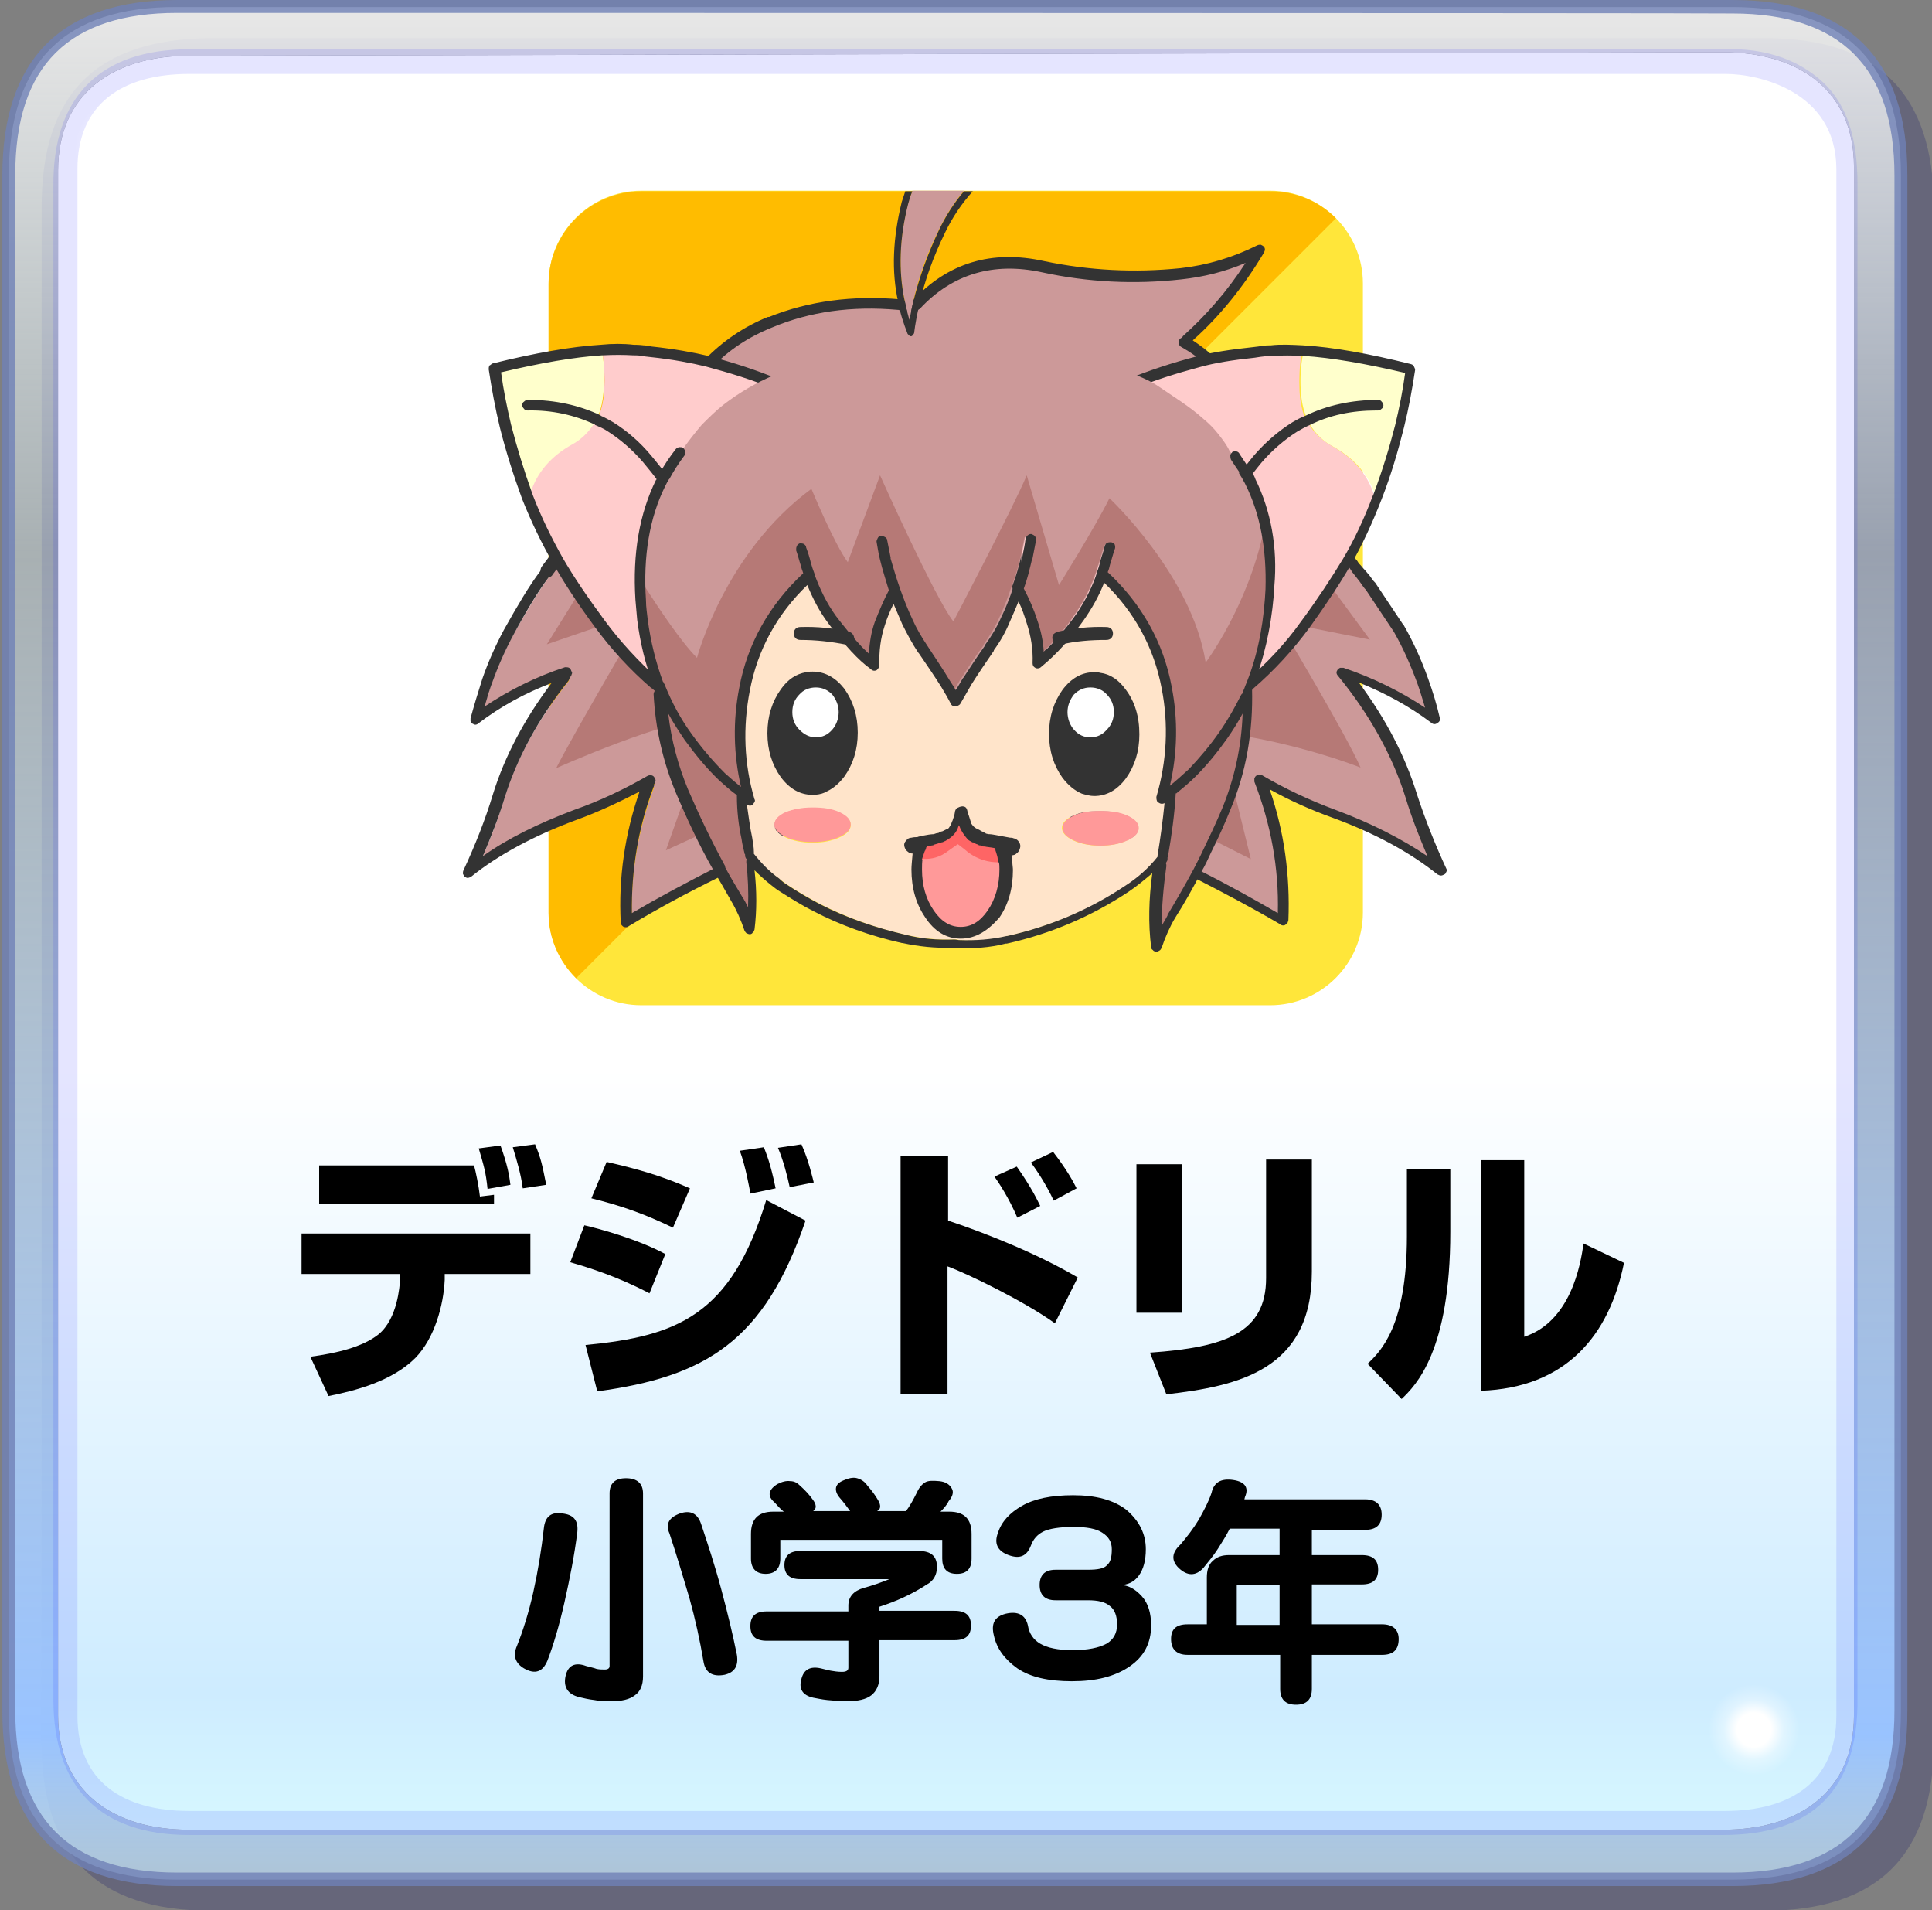 <?xml version="1.0" encoding="utf-8"?>
<!-- Generator: Adobe Illustrator 28.0.0, SVG Export Plug-In . SVG Version: 6.00 Build 0)  -->
<svg version="1.1" id="レイヤー_1" xmlns="http://www.w3.org/2000/svg" xmlns:xlink="http://www.w3.org/1999/xlink" x="0px"
	 y="0px" viewBox="0 0 329.3 325.5" style="enable-background:new 0 0 329.3 325.5;" xml:space="preserve">
<rect x="0" y="0" width="329.3" height="325.5" fill="#808080" stroke="none"/>
<style type="text/css">
	.st0{fill:#000066;fill-opacity:0.2;}
	.st1{fill:url(#SVGID_1_);}
	.st2{fill:url(#SVGID_00000062190621059017790490000016972787698965895063_);}
	.st3{opacity:0.102;fill:#0000FF;enable-background:new    ;}
	.st4{opacity:0.8;fill:#7081B7;enable-background:new    ;}
	.st5{fill:url(#SVGID_00000111905720115635770710000015442922903646610607_);}
	.st6{fill:url(#SVGID_00000111190317203934207010000006840301914561975720_);}
	.st7{fill:url(#SVGID_00000083047491052602612470000008861712235324162188_);}
	.st8{fill:#FFE63A;}
	.st9{fill:#FFBC00;}
	.st10{fill:#CC9999;}
	.st11{fill:#B67976;}
	.st12{fill:#333333;}
	.st13{fill:#FFFFCC;}
	.st14{fill:#FFCCCC;}
	.st15{fill:#FFE4CA;}
	.st16{fill:#FF9999;}
	.st17{fill:#FE6565;}
	.st18{fill:#FFFFFF;}
</style>
<g>
	<path class="st0" d="M329.6,35.2c0-19.2-9.5-28.7-28.7-28.7H35.8C16.5,6.7,7.1,15.9,7.1,35.2v261.7c0,19.2,9.5,28.7,28.7,28.7
		h265.1c19.2,0,28.7-9.5,28.7-28.7V35.2z"/>
	
		<linearGradient id="SVGID_1_" gradientUnits="userSpaceOnUse" x1="704.462" y1="-1368.221" x2="704.462" y2="-1793.373" gradientTransform="matrix(0.793 0 0 -0.794 -396.151 -1093.934)">
		<stop  offset="3.500000e-02" style="stop-color:#FFFFFF;stop-opacity:0.8"/>
		<stop  offset="0.302" style="stop-color:#E5F9FF;stop-opacity:0.4"/>
		<stop  offset="0.898" style="stop-color:#99C3FF"/>
		<stop  offset="0.969" style="stop-color:#CCEDFF;stop-opacity:0.702"/>
	</linearGradient>
	<path class="st1" d="M324,29.9c0-19.2-9.5-28.7-28.7-28.7H30.2C11,1.1,1.5,10.6,1.5,29.9v261.7c0,19.2,9.5,28.7,28.7,28.7h265.1
		c19.2,0,28.7-9.5,28.7-28.7V29.9 M293.7,8.9c13.1,0,22.3,6.7,22.3,19.5v263.9c0,13.1-9.5,19.5-22.3,19.5H32.2
		c-13.1,0-22.3-6.7-22.3-19.5V29c0-13.1,9.5-19.5,22.3-19.5L293.7,8.9L293.7,8.9z"/>
	
		<linearGradient id="SVGID_00000165929320960671150530000001900538398046959516_" gradientUnits="userSpaceOnUse" x1="704.638" y1="-1379.57" x2="704.638" y2="-1782.151" gradientTransform="matrix(0.793 0 0 -0.794 -396.151 -1093.934)">
		<stop  offset="3.500000e-02" style="stop-color:#FFFFFF"/>
		<stop  offset="0.565" style="stop-color:#FFFFFF"/>
		<stop  offset="0.898" style="stop-color:#CEECFF"/>
		<stop  offset="0.969" style="stop-color:#D6F7FF"/>
	</linearGradient>
	<path style="fill:url(#SVGID_00000165929320960671150530000001900538398046959516_);" d="M293.7,8.9c13.1,0,22.3,6.7,22.3,19.5
		v263.9c0,13.1-9.5,19.5-22.3,19.5H32.2c-13.1,0-22.3-6.7-22.3-19.5V29c0-13.1,9.5-19.5,22.3-19.5L293.7,8.9L293.7,8.9z"/>
	<path class="st3" d="M293.7,312.7H32.2c-15.1,0-23.1-8.1-23.1-23.1v-258C9,16.5,17.1,8.4,32.2,8.4h261.5c7.5-0.3,13.1,2,17,5.6
		c4.2,3.9,5.9,9.8,5.9,17.3v258C316.8,304.9,309,312.7,293.7,312.7z M294.2,12.6c-0.3,0-0.6,0-0.6,0H32.2c-11.2,0-19,5-19,16.2
		v263.6c0,11.2,7.8,16.2,19,16.2h261.8c11.2,0,19-5,19-16.2V28.7C312.9,15.4,299.5,12.6,294.2,12.6z"/>
	<path class="st4" d="M295.3,321.4H30.2c-19.8,0-29.8-10-29.8-29.8V29.9C0.4,10.1,10.4,0,30.2,0h265.1c19.8,0,29.8,10,29.8,29.8
		v261.7C325.2,311.3,315.1,321.4,295.3,321.4z M30.2,2.2c-18.4,0-27.6,8.9-27.6,27.6v261.7c0,18.4,9.2,27.6,27.6,27.6h265.1
		c18.4,0,27.6-9.2,27.6-27.6V29.9c0-18.4-9.2-27.6-27.6-27.6C295.3,2.2,30.2,2.2,30.2,2.2z"/>
	
		<radialGradient id="SVGID_00000016055661330470124490000007921391803862340244_" cx="1178.065" cy="-2048.458" r="52.771" gradientTransform="matrix(0.707 0 0 -0.707 -533.939 -1153.483)" gradientUnits="userSpaceOnUse">
		<stop  offset="7.800000e-02" style="stop-color:#FFFFFF"/>
		<stop  offset="0.137" style="stop-color:#FFFFFF;stop-opacity:0.353"/>
		<stop  offset="0.208" style="stop-color:#FFFFFF;stop-opacity:0"/>
	</radialGradient>
	<path style="fill:url(#SVGID_00000016055661330470124490000007921391803862340244_);" d="M307,287.3c-2.2-2.2-4.7-3.3-8.1-3.3
		c-3.1,0-5.6,1.1-8.1,3.1c-2.2,2.5-3.1,5.3-3.1,8.1c0,3.1,1.1,5.6,3.1,8.1c2.2,2.2,4.7,3.3,8.1,3.1c3.1,0,5.6-1.1,8.1-3.1
		c2.2-2,3.1-4.7,3.1-8.1C310.1,291.8,309,289.6,307,287.3z"/>
	<g>
		<path d="M90.4,210.2v6.9H75.8l0,1c-0.2,4.3-1.7,9.9-5,13.3c-4,4-10.3,5.6-14.8,6.5l-3.1-6.7c4.4-0.6,8.8-1.6,11.6-3.8
			c3.3-2.7,3.6-8.3,3.7-9.3l0-1H51.4v-6.9H90.4z M80.8,198.6c0.3,1.1,0.8,3.5,1,5.3l2.4-0.3v1.6H54.4v-6.6H80.8z M83.1,202.6
			c-0.3-2.9-0.6-3.8-1.5-6.9l3.7-0.5c1.2,3.3,1.5,5.1,1.7,6.7L83.1,202.6z M89.1,202.5c-0.3-2.4-1-4.7-1.7-7l3.8-0.5
			c1,2.4,1.2,3.4,1.9,6.9L89.1,202.5z"/>
		<path d="M110.7,220.4c-5.5-2.9-10.4-4.4-13.5-5.3l2.4-6.3c2.2,0.5,9,2.3,13.8,4.9L110.7,220.4z M99.8,229.2
			c15.6-1.5,24.8-5,30.8-24.7l6.7,3.5c-7,20.6-17.1,26.6-35.5,29.1L99.8,229.2z M114.7,209.2c-5-2.4-8.7-3.7-13.9-5l2.6-6.2
			c5.2,1.2,9.2,2.3,14.2,4.5L114.7,209.2z M127.9,203.4c-0.1-0.6-0.8-4.6-1.8-7.3l4.1-0.6c0.4,1.1,1.1,2.6,2,7L127.9,203.4z
			 M134.6,202.3c-0.4-1.9-1.1-4.6-2-6.7l4-0.6c1.2,2.6,2,6.1,2.1,6.5L134.6,202.3z"/>
		<path d="M161.6,197V208c6.9,2.3,15.5,5.8,22.1,9.7l-3.9,7.8c-5.3-3.8-15-8.5-18.3-9.7v21.8h-8V197H161.6z M173.4,207.5
			c-1.5-3.5-3.2-6-3.9-7l3.8-1.7c2.6,3.7,3.5,5.7,4,6.7L173.4,207.5z M179.6,204.6c-1.2-2.6-2.9-5.2-3.9-6.5l3.8-1.8
			c2.4,3.1,3.5,5.2,4,6.2L179.6,204.6z"/>
		<path d="M201.4,223.7h-7.7v-25.3h7.7V223.7z M223.6,216.7c0,16.8-12.6,19.5-24.8,20.9l-2.8-7.1c12.9-0.9,19.8-3.4,19.8-12.7v-20.2
			h7.8V216.7z"/>
		<path d="M247.2,209.9c0,20.4-5.9,26.2-8.3,28.5l-5.8-6c2.2-2.1,6.7-6.4,6.7-21.7v-11.5h7.4V209.9z M259.8,227.8
			c7.9-2.6,9.6-12.2,10.1-15.9l6.9,3.3c-2.5,12.4-9.9,21.3-24.4,21.8v-39.3h7.4V227.8z"/>
		<path d="M92.7,260.4c0.2-1.9,1.2-2.8,3.1-2.5c2,0.2,2.8,1.2,2.6,3.2c-0.5,4-1.3,8-2.2,12c-0.9,4-1.9,7.3-2.9,9.9
			c-0.8,1.9-2.1,2.4-4,1.3c-1.5-0.9-1.9-2.2-1.2-3.8c1-2.5,2-5.6,2.8-9.2C91.7,267.7,92.3,264,92.7,260.4z M103.9,254.5
			c0-1.7,0.9-2.6,2.8-2.6c1.9,0,2.9,0.9,2.9,2.6v31.2c0,1.5-0.5,2.6-1.4,3.2c-0.9,0.7-2.2,1-4,1c-1,0-2,0-2.9-0.2
			c-0.9-0.1-1.8-0.3-2.6-0.5c-2-0.5-2.7-1.8-2.3-3.6c0.4-1.8,1.6-2.4,3.5-1.7c0.7,0.2,1.3,0.3,1.8,0.5c0.5,0.1,1,0.1,1.4,0.1
			c0.5,0,0.8-0.2,0.8-0.6V254.5z M114.1,261.3c-0.7-1.6-0.1-2.7,1.8-3.4c1.8-0.6,3,0,3.6,1.8c1.1,3.3,2.3,6.9,3.4,11
			c1.1,4.1,2,7.8,2.7,11.3c0.3,1.9-0.4,3-2.1,3.4c-2.1,0.4-3.3-0.4-3.6-2.3c-0.6-3.6-1.4-7.2-2.4-10.8
			C116.4,268.6,115.3,264.9,114.1,261.3z"/>
		<path d="M161.8,257.6c2.5,0,3.8,1.2,3.8,3.8v4.2c0,1.7-0.8,2.6-2.5,2.6c-1.7,0-2.5-0.9-2.5-2.6v-3.2h-27.6v3.2
			c0,1.7-0.9,2.6-2.5,2.6c-1.6,0-2.5-0.9-2.5-2.6v-4.2c0-2.5,1.2-3.8,3.8-3.8h1.8c-0.4-0.3-0.9-0.8-1.5-1.5c-0.7-0.6-1-1.1-0.9-1.7
			c0.1-0.5,0.5-1,1.3-1.5c0.8-0.4,1.5-0.6,2.2-0.5c0.7,0,1.2,0.3,1.7,0.8c0.9,0.8,1.6,1.6,2.1,2.3c0.7,0.9,0.7,1.6,0.1,2h6.3
			c-0.5-0.7-1.1-1.5-1.8-2.3c-0.5-0.6-0.7-1.2-0.6-1.7c0.1-0.5,0.5-0.9,1.2-1.2c0.9-0.4,1.7-0.6,2.4-0.4c0.7,0.2,1.3,0.6,1.7,1.2
			c0.7,0.8,1.4,1.7,1.9,2.6c0.5,0.9,0.4,1.5-0.2,1.8h4.9c0.6-0.7,1.2-1.8,1.9-3.2c0.4-0.9,0.9-1.4,1.4-1.7s1.3-0.3,2.4-0.2
			c1,0.1,1.7,0.5,2.1,1.2c0.4,0.6,0.2,1.4-0.5,2.2c-0.4,0.8-0.9,1.3-1.4,1.8H161.8z M149.9,274.5h12.8c1.9,0,2.8,0.8,2.8,2.5
			s-0.9,2.5-2.8,2.5h-12.8v6.1c0,1.5-0.5,2.6-1.4,3.3c-0.9,0.7-2.3,1-4.1,1c-1.2,0-2.4-0.1-3.4-0.2s-1.8-0.3-2.4-0.4
			c-1.8-0.4-2.5-1.5-2-3.2c0.4-1.6,1.5-2.2,3.3-1.8c0.5,0.1,1.1,0.3,1.7,0.4c0.6,0.1,1.2,0.2,1.9,0.2c0.7,0,1.1-0.2,1.1-0.7v-4.6
			h-13.9c-1.9,0-2.8-0.8-2.8-2.5s0.9-2.5,2.8-2.5h13.9v-1c0-1.5,0.9-2.5,2.6-3c1.5-0.4,2.9-0.9,4.4-1.5h-15.2
			c-1.8,0-2.7-0.8-2.7-2.4c0-1.6,0.9-2.4,2.7-2.4h20.2c2.1,0,3.1,0.9,3.1,2.7c0,1.4-0.6,2.4-1.7,3c-2.6,1.7-5.3,2.9-8.1,3.8V274.5z"
			/>
		<path d="M195.3,264c0,1.9-0.4,3.4-1.2,4.5s-1.9,1.6-3.2,1.6c1.4,0,2.6,0.7,3.7,1.9c1.1,1.2,1.6,2.9,1.6,5c0,3-1.2,5.3-3.7,7
			c-2.5,1.7-5.7,2.5-9.8,2.5c-4,0-7.1-0.7-9.3-2.2c-2.1-1.5-3.5-3.3-4-5.6c-0.5-2,0.1-3.2,2-3.7c2.1-0.5,3.4,0.2,3.8,2
			c0.2,1.3,0.9,2.4,2.1,3.1s3,1.1,5.5,1.1c2.6,0,4.5-0.4,5.8-1.1c1.2-0.7,1.8-1.8,1.8-3.3c0-1.4-0.4-2.5-1.2-3.1c-0.8-0.7-2-1-3.8-1
			h-5.5c-1.8,0-2.7-0.9-2.7-2.6c0-1.7,0.9-2.6,2.7-2.6h5.5c1.7,0,2.8-0.2,3.3-0.8c0.6-0.5,0.8-1.4,0.8-2.7c0-1.2-0.5-2.1-1.6-2.8
			c-1-0.7-2.7-1-4.9-1c-2.4,0-4.2,0.3-5.2,0.8c-1,0.5-1.7,1.3-2.1,2.4c-0.7,1.8-1.9,2.3-3.8,1.6c-1.9-0.7-2.5-2-1.8-3.8
			c0.6-1.9,2-3.4,4.1-4.6c2.1-1.2,5-1.8,8.7-1.8c3.9,0,6.9,0.8,9.1,2.5C194.2,259.2,195.3,261.4,195.3,264z"/>
		<path d="M223.6,260.5v4.5h8.5c1.9,0,2.8,0.8,2.8,2.5s-0.9,2.5-2.8,2.5h-8.5v6.8h12c1.8,0,2.8,0.9,2.8,2.5c0,1.8-0.9,2.7-2.8,2.7
			h-12v5.8c0,1.8-0.9,2.7-2.7,2.7s-2.7-0.9-2.7-2.7v-5.8h-15.8c-1.8,0-2.8-0.9-2.8-2.7c0-1.7,0.9-2.5,2.8-2.5h3.3v-8
			c0-1.2,0.3-2.2,1-2.8c0.7-0.7,1.6-1,2.8-1h8.6v-4.5h-8.5c-0.6,1.2-1.3,2.3-2,3.4c-0.7,1.1-1.6,2.2-2.5,3.3c-1.3,1.4-2.7,1.4-4.2,0
			c-1.3-1.3-1.2-2.6,0.3-4c1.1-1.3,2.2-2.7,3.1-4.2c0.9-1.6,1.7-3.1,2.2-4.6c0.4-1.8,1.6-2.5,3.7-2.2c2,0.3,2.7,1.3,2,2.9l-0.1,0.4
			h20.6c1.8,0,2.8,0.9,2.8,2.6c0,1.7-0.9,2.6-2.8,2.6H223.6z M210.8,276.9h7.3v-6.8h-7.3V276.9z"/>
	</g>
	
		<radialGradient id="SVGID_00000132064116180492043420000015973389799910509218_" cx="-449.9" cy="-572.082" r="37.149" gradientTransform="matrix(1.257 0 0 -1.257 588.004 -693.602)" gradientUnits="userSpaceOnUse">
		<stop  offset="7.800000e-02" style="stop-color:#FFFFFF"/>
		<stop  offset="0.137" style="stop-color:#FFFFFF;stop-opacity:0.353"/>
		<stop  offset="0.208" style="stop-color:#FFFFFF;stop-opacity:0"/>
	</radialGradient>
	<path style="fill:url(#SVGID_00000132064116180492043420000015973389799910509218_);" d="M32.4,15.6c-2.8-2.8-6.1-3.9-10-3.9
		s-7.3,1.1-9.8,3.9s-4.2,6.1-4.2,10s1.4,7.3,4.2,10s6.1,4.2,10,4.2s7.3-1.4,10-4.2s4.2-5.9,4.2-10C36.6,21.8,35.2,18.4,32.4,15.6z"
		/>
	
		<radialGradient id="SVGID_00000107573644752888146370000001219509919792491199_" cx="1330.297" cy="-2015.938" r="40.05" gradientTransform="matrix(0.628 0 0 -0.629 -805.063 -1249.094)" gradientUnits="userSpaceOnUse">
		<stop  offset="7.800000e-02" style="stop-color:#FFFFFF"/>
		<stop  offset="0.137" style="stop-color:#FFFFFF;stop-opacity:0.353"/>
		<stop  offset="0.208" style="stop-color:#FFFFFF;stop-opacity:0"/>
	</radialGradient>
	<path style="fill:url(#SVGID_00000107573644752888146370000001219509919792491199_);" d="M36.3,12.6C35,11.2,33,10.3,31,10.3
		s-3.9,0.8-5.6,2.2c-1.7,1.7-2.2,3.3-2.2,5.6s0.6,3.9,2.2,5.3c1.7,1.7,3.3,2.2,5.3,2.2s3.9-0.6,5.3-2.2c1.7-1.4,2.2-3.3,2.2-5.3
		C38.6,16.2,37.7,14.2,36.3,12.6z"/>
	<g>
		<path class="st8" d="M216.5,32.5H109.3c-8.7,0-15.8,7.1-15.8,15.8v18.9v69.4v18.9c0,8.7,7.1,15.8,15.8,15.8h107.2
			c8.7,0,15.8-7.1,15.8-15.8v-18.9V67.2V48.3C232.3,39.6,225.2,32.5,216.5,32.5z"/>
		<path class="st9" d="M98.2,166.7L227.7,37.2c-2.9-2.9-6.8-4.6-11.2-4.6H109.3c-8.7,0-15.8,7.1-15.8,15.8v18.9v69.4v18.9
			C93.5,159.9,95.3,163.8,98.2,166.7z"/>
		<g>
			<path class="st10" d="M201.5,57.8c0.1-0.1,0.2-0.2,0.3-0.3c0,0,0,0,0.1,0c0-0.1,0.1-0.2,0.2-0.3c4.3-3.8,8-8.2,11.3-13.4
				c-3.9,1.7-7.8,2.8-11.8,3.3c-8,0.8-15.9,0.4-23.7-1.2c-8.5-1.9-15.5,0.2-21.1,6.3c-0.1,0.1-0.2,0.1-0.3,0.2c0,0.1,0,0.1-0.1,0.2
				c-0.1,0.1-0.2,0.2-0.4,0.2c-0.8,0-1.7-0.1-2.6-0.4c0,0-0.1,0-0.1,0c-7.9-0.7-15.1,0.3-21.6,3l0,0c-4.1,1.7-7.6,4-10.4,7l0,0
				c-0.9,1-1.9,2.1-3.1,3.4c-1.4,1.6-2.8,3.2-4.2,4.7v0.1c-1.4,1.5-2.7,3.1-3.9,4.7c-1.2,1.6-2.5,3.3-3.8,5.1v0.1
				c-1.3,1.8-2.7,3.7-4,5.5c-1.4,1.8-2.6,3.5-3.8,5.1c-1.1,1.6-2,2.8-2.6,3.8c0,0,0,0,0,0.1c-0.1,0.2-0.2,0.3-0.3,0.4
				c-0.1,0.2-0.2,0.3-0.3,0.3c-0.1,0.1-0.3,0.1-0.4,0c0,0,0,0-0.1-0.1l-1.5,2l0.1,0.1c0.1,0.1,0.2,0.2,0.2,0.3c0,0.2,0,0.3-0.1,0.4
				c-1.8,2.5-3.8,5.8-6.1,9.9c-1.4,2.6-2.6,5.3-3.6,8.1c-0.6,1.7-1.1,3.4-1.6,5.1c4.4-3,9.2-5.4,14.4-7.2c0.1,0,0.3,0,0.4,0.1
				c0.2,0.1,0.3,0.2,0.3,0.3c0.1,0.1,0.1,0.3,0,0.4c-0.1,0.2-0.2,0.3-0.3,0.3c0,0-0.1,0-0.1,0.1c0,0.1,0,0.1,0.1,0.2
				c0,0.1,0,0.3-0.1,0.4c-5.2,6.5-8.9,13.2-11,20.1c-1.1,3.7-2.5,7.3-4.2,11c4.5-3.2,10-6.1,16.6-8.5c4.3-1.6,8.5-3.5,12.5-5.8
				c0.1-0.1,0.3-0.1,0.4-0.1c0.2,0.1,0.3,0.1,0.3,0.3c0.1,0.1,0.1,0.3,0.1,0.4c0,0.2-0.1,0.3-0.2,0.3l-0.1,0.1l0.1,0.1
				c0.1,0.1,0.1,0.3,0,0.4c-2.7,7.2-3.9,14.6-3.7,22.3c4.7-2.8,9.6-5.4,14.7-8l0.1-0.1c0,0,0,0,0.1,0c0.7-0.5,1.3-0.9,1.9-1.2
				c0.6-0.3,1.1-0.6,1.6-1c0.5-0.4,1.1-0.8,1.7-1.2l-0.1,0.1c2.6-2.1,5.7-3.8,9-5c3.3-1.2,6.7-2.1,10.1-2.9
				c3.3-0.7,6.9-1.3,10.6-1.7c3.7-0.4,7.2-0.4,10.7,0.1c3.4,0.4,6.5,0.8,9.3,1.3c2.8,0.5,6.1,1.4,9.9,2.8c3.8,1.5,6.4,2.6,7.9,3.5
				l0,0c1.3,0.9,2.2,1.4,2.6,1.6c0,0,0.1,0,0.1,0.1c0.4,0.2,0.8,0.4,1.1,0.6c0.3,0.1,0.6,0.3,1.1,0.5h0.1c0.4,0.2,0.9,0.5,1.6,0.9
				c0.7,0.4,1.3,0.7,1.8,1.1h0.1c0.3,0.2,0.6,0.4,1,0.6c0.1,0.1,0.1,0.1,0.2,0.2c0.1,0,0.2,0,0.2,0.1c4.8,2.4,9.4,5,13.9,7.6
				c0.3-8-1.1-15.7-4-23.1c0-0.1,0-0.2,0-0.3c0-0.1,0.1-0.2,0.2-0.3c0.1-0.1,0.2-0.1,0.3-0.1c0.1,0,0.2,0,0.3,0.1
				c4.1,2.4,8.2,4.3,12.5,5.9c6.6,2.5,12.1,5.3,16.6,8.5c-1.6-3.7-3-7.3-4.2-11c-2.2-7.2-6.1-14.2-11.6-21c-0.1-0.1-0.1-0.2-0.1-0.3
				c0-0.1,0-0.2,0.1-0.3c0.1-0.1,0.2-0.2,0.3-0.2c0.1,0,0.2,0,0.3,0c5.3,1.8,10.1,4.2,14.5,7.3c-0.5-1.7-1-3.4-1.6-5.1
				c-1.1-3.1-2.4-6.1-4-8.9l0,0l-4.8-7.2l0,0c-0.3-0.3-0.5-0.6-0.7-0.9c-0.2-0.3-0.5-0.7-1-1.2c-0.4-0.5-0.7-0.8-0.8-1
				c-0.1-0.1-0.2-0.3-0.3-0.4c-0.1-0.2-0.2-0.3-0.4-0.6l0,0c-0.2-0.3-0.4-0.6-0.7-1.1c-0.2-0.4-0.7-1.2-1.5-2.4
				c-0.7-1.2-1.5-2.4-2.3-3.8l0,0c-0.8-1.3-1.6-2.5-2.2-3.7c-0.7-1.2-1.4-2.4-2-3.5c-0.7-1.2-1.4-2.3-2.2-3.5
				c-0.8-1.2-1.6-2.5-2.3-3.8c-0.7-1.3-1.5-2.4-2.3-3.5c-0.9-1.1-1.7-2.2-2.5-3.2l0,0c-0.8-1.1-1.8-2.2-2.8-3.1l0,0
				c-0.9-0.8-1.7-1.6-2.6-2.3c-0.1,0-0.2-0.1-0.3-0.2c-1.4-1.3-2.9-2.5-4.6-3.4c-0.1-0.1-0.2-0.2-0.3-0.3
				C201.4,58.1,201.4,57.9,201.5,57.8 M187.8,98.1L187.8,98.1L187.8,98.1L187.8,98.1z"/>
			<path class="st11" d="M224.9,97.3l8.6,11.7l-15.6-3.1c0,0,11.7,19.5,14,24.9c0,0-10.7-4.3-24-6l5.3,21.6l-9.3-4.7l0.9-31.9
				L224.9,97.3z"/>
			<path class="st11" d="M101,97.3l-7.8,12.5l16.9-5.8c0,0-13,22.2-15.3,26.9c0,0,19.2-8.6,26.7-8.6l-8,22.6l18.7-8.6
				C132.2,136.3,114.3,99.6,101,97.3z"/>
			<path class="st12" d="M246.6,148.2c-2-4.3-3.7-8.6-5.1-12.9c-2-6.5-5.3-12.8-9.9-19c4.5,1.8,8.7,4.1,12.4,6.9
				c0.1,0.1,0.3,0.2,0.5,0.2c0.2,0,0.4-0.1,0.5-0.2c0.2-0.1,0.3-0.2,0.4-0.4c0.1-0.1,0.1-0.3,0-0.5c-0.5-2.2-1.2-4.5-2-6.7
				c-1.1-3.1-2.5-6.2-4.1-9c0-0.1,0-0.1-0.1-0.1l-4.8-7.2c0,0-0.1-0.1-0.1-0.1c-0.3-0.3-0.5-0.6-0.7-0.9c-0.2-0.3-0.6-0.7-1-1.2
				c-0.4-0.4-0.6-0.7-0.7-0.8c0,0-0.1-0.1-0.1-0.1c-0.1-0.1-0.2-0.2-0.2-0.2c-0.1-0.2-0.3-0.5-0.5-0.7c-0.2-0.3-0.4-0.6-0.7-1
				c-0.2-0.4-0.7-1.2-1.5-2.4c-0.7-1.1-1.5-2.4-2.3-3.6c0,0,0-0.1,0-0.1c-0.8-1.3-1.6-2.5-2.2-3.6c-0.7-1.2-1.4-2.4-2-3.5
				c-0.7-1.2-1.4-2.4-2.2-3.6c-0.8-1.2-1.6-2.4-2.3-3.7c-0.7-1.3-1.5-2.5-2.4-3.7c-0.9-1.1-1.7-2.2-2.5-3.3c0,0-0.1-0.1-0.1-0.1
				c-0.9-1.1-1.8-2.2-2.9-3.2c0,0-0.1-0.1-0.1-0.1c-0.9-0.9-1.9-1.7-2.8-2.5c-0.1-0.1-0.2-0.1-0.3-0.2c-1.1-1-2.3-1.9-3.5-2.7
				c4.6-4.1,8.7-9.2,12.1-14.9c0.1-0.2,0.2-0.4,0.2-0.6c0-0.2-0.1-0.4-0.2-0.5c-0.1-0.1-0.3-0.2-0.5-0.3c0,0,0,0,0,0
				c-0.2,0-0.4,0-0.6,0.1c-4.2,2.1-8.6,3.4-13.1,3.9c-7.8,0.8-15.6,0.4-23.2-1.2c-9-2-16.5,0.3-22.5,6.8c0,0,0,0,0,0.1
				c-0.5,0-1.1-0.1-1.7-0.3c-0.1-0.1-0.2-0.1-0.4-0.1c-8.1-0.7-15.6,0.3-22.3,3c-0.1,0-0.1,0-0.2,0c-4.2,1.7-7.8,4.2-10.8,7.3
				c-0.1,0-0.1,0.1-0.1,0.1c-0.9,1-1.9,2.1-3.1,3.4c-1.4,1.6-2.8,3.2-4.2,4.7c-1.4,1.6-2.7,3.2-3.9,4.8c-1.2,1.6-2.5,3.3-3.8,5.2
				l-4,5.5c-1.4,1.8-2.7,3.6-3.8,5.1c-1.1,1.6-2,2.9-2.6,3.8c-0.2,0.2-0.3,0.4-0.4,0.6c-0.1,0.2-0.1,0.4-0.1,0.7
				c0.1,0.2,0.2,0.3,0.3,0.4c0,0,0.1,0.1,0.1,0.1c0.2,0.1,0.5,0.1,0.7,0c0.2,0,0.4-0.2,0.5-0.4c0.1-0.1,0.1-0.2,0.3-0.4
				c0,0,0-0.1,0-0.1c0.6-0.9,1.5-2.2,2.6-3.7c1.1-1.6,2.4-3.3,3.8-5.1l4-5.5c0,0,0-0.1,0-0.1c1.3-1.8,2.5-3.5,3.7-5
				c1.2-1.6,2.5-3.1,3.9-4.6c0,0,0-0.1,0.1-0.1c1.4-1.5,2.8-3.1,4.1-4.6c1.2-1.3,2.2-2.4,3.1-3.4c2.8-3,6.3-5.3,10.3-6.9
				c6.4-2.7,13.6-3.7,21.4-3c0,0,0.1,0,0.1,0c0.9,0.3,1.8,0.4,2.7,0.4c0.3,0,0.5-0.1,0.6-0.3c0.1,0,0.1-0.1,0.1-0.1
				c0.1-0.1,0.2-0.1,0.3-0.2c5.5-5.9,12.5-8,20.8-6.2c7.8,1.7,15.8,2.1,23.8,1.2c3.7-0.4,7.4-1.3,10.9-2.8
				c-3.1,4.8-6.7,8.9-10.7,12.5c0,0.1-0.1,0.1-0.1,0.2c-0.2,0.1-0.4,0.2-0.5,0.4c-0.1,0.2-0.1,0.4-0.1,0.7c0.1,0.2,0.2,0.4,0.4,0.5
				c1.6,0.9,3.2,2,4.5,3.3c0.1,0.1,0.2,0.2,0.4,0.2c0.9,0.7,1.7,1.4,2.6,2.2c1,0.9,1.9,2,2.8,3.1c0.8,1,1.7,2.1,2.5,3.2
				c0.8,1.1,1.6,2.3,2.3,3.5c0.7,1.3,1.5,2.5,2.3,3.8c0.8,1.2,1.5,2.4,2.2,3.5c0.7,1.1,1.3,2.3,2,3.5c0.7,1.2,1.4,2.4,2.2,3.7
				c0.8,1.3,1.6,2.6,2.3,3.8c0.8,1.2,1.3,2,1.5,2.4c0.3,0.4,0.5,0.8,0.8,1.1c0.2,0.2,0.3,0.4,0.4,0.5c0.1,0.2,0.3,0.4,0.3,0.5
				c0.1,0.1,0.4,0.5,0.8,1c0.4,0.5,0.7,0.9,0.9,1.2c0.2,0.3,0.4,0.6,0.7,0.9l4.8,7.2c1.6,2.8,2.9,5.8,4,8.8c0.5,1.4,0.9,2.8,1.3,4.1
				c-4.2-2.8-8.9-5.1-13.9-6.8c-0.2,0-0.3,0-0.5,0c0,0-0.1,0-0.1,0c-0.2,0.1-0.3,0.2-0.4,0.3c-0.1,0.2-0.2,0.3-0.2,0.5
				c0,0.2,0.1,0.4,0.2,0.5c5.5,6.7,9.4,13.8,11.6,20.9c1,3.3,2.3,6.6,3.7,9.9c-4.3-2.9-9.5-5.6-15.7-7.9c-4.3-1.6-8.4-3.5-12.5-5.9
				c-0.2-0.1-0.3-0.1-0.5-0.1c-0.2,0-0.3,0.1-0.5,0.2c0,0-0.1,0.1-0.1,0.1c-0.1,0.1-0.1,0.2-0.2,0.3c0,0,0,0.1,0,0.1
				c0,0.2,0,0.3,0,0.5c2.8,7.2,4.2,14.7,4,22.4c-4.3-2.5-8.8-5-13.4-7.3c-0.1,0-0.1-0.1-0.2-0.1c-0.1-0.1-0.1-0.1-0.2-0.2
				c-0.3-0.2-0.6-0.4-0.9-0.6c0,0-0.1,0-0.1-0.1c-0.5-0.3-1.1-0.7-1.8-1c-0.7-0.4-1.2-0.7-1.6-0.9c0,0-0.1,0-0.1,0
				c-0.4-0.2-0.8-0.4-1-0.5c-0.4-0.3-0.7-0.5-1.1-0.6c0,0-0.1-0.1-0.1-0.1c-0.4-0.2-1.2-0.7-2.6-1.6c-1.5-0.9-4.1-2.1-7.9-3.6
				c-3.8-1.4-7.1-2.4-9.9-2.8c-2.8-0.5-5.9-0.9-9.3-1.3c-3.5-0.4-7.1-0.4-10.8-0.1c-3.7,0.4-7.2,0.9-10.6,1.7
				c-3.4,0.8-6.8,1.7-10.1,2.9c-3.4,1.2-6.5,2.9-9.1,5.1c0,0,0,0,0,0c-0.5,0.3-1,0.7-1.5,1.1c-0.5,0.4-1,0.7-1.6,1
				c-0.6,0.3-1.2,0.7-1.9,1.2c0,0-0.1,0-0.1,0.1c-4.9,2.5-9.6,5-14.2,7.7c-0.1-7.4,1.1-14.7,3.7-21.5c0.1-0.2,0.1-0.3,0.1-0.5
				c0.1-0.1,0.2-0.2,0.2-0.4c0.1-0.2,0-0.5-0.1-0.6c-0.1-0.2-0.2-0.4-0.6-0.5c-0.2,0-0.4,0-0.6,0.1c-4,2.3-8.2,4.3-12.5,5.8
				c-6.1,2.3-11.4,4.9-15.6,7.9c1.4-3.3,2.7-6.6,3.7-9.9c2.1-6.8,5.8-13.6,10.9-20c0.1-0.2,0.2-0.4,0.2-0.6c0.2-0.1,0.3-0.2,0.3-0.4
				c0.1-0.2,0.2-0.4,0-0.6c-0.1-0.3-0.2-0.5-0.4-0.6c-0.2-0.1-0.4-0.1-0.7-0.1c-4.9,1.6-9.5,3.9-13.7,6.7c0.4-1.4,0.8-2.8,1.3-4.1
				c1-2.8,2.2-5.5,3.6-8.1c2.2-4.1,4.2-7.4,6-9.8c0.1-0.2,0.2-0.4,0.2-0.7c0-0.2-0.2-0.4-0.4-0.6c0,0,0,0-0.1-0.1
				c-0.2-0.1-0.4-0.1-0.6-0.1c-0.2,0-0.4,0.2-0.5,0.4c-1.9,2.5-3.9,5.9-6.2,10c-1.4,2.6-2.7,5.5-3.7,8.4c-0.7,2.2-1.4,4.5-2,6.7
				c0,0.2,0,0.3,0,0.4c0,0,0,0.1,0,0.1c0.1,0.2,0.2,0.3,0.3,0.4c0.2,0.1,0.4,0.2,0.5,0.2c0.2,0,0.4-0.1,0.5-0.2
				c3.8-2.9,8-5.2,12.5-6.9c-4.6,6.1-8,12.5-10,19c-1.3,4.3-3,8.6-5,12.9c-0.1,0.2-0.1,0.4-0.1,0.6c0.1,0.2,0.2,0.4,0.3,0.5
				c0.2,0.1,0.3,0.2,0.5,0.2c0.2,0,0.4-0.1,0.6-0.2c4.6-3.7,10.7-7,18-9.7c3.6-1.3,7.2-3,10.7-4.8c-2.5,7.2-3.6,14.7-3.2,22.3
				c0,0.2,0.1,0.4,0.2,0.5c0.2,0.2,0.3,0.3,0.6,0.3c0,0,0.1,0,0.1,0c0.2,0,0.4-0.1,0.5-0.2c4.8-2.9,10-5.7,15.3-8.3
				c0.2,0,0.3-0.1,0.5-0.3c0,0,0.1-0.1,0.1-0.1c0.5-0.3,1-0.6,1.4-0.9c0.6-0.3,1.2-0.7,1.9-1.2c0.5-0.4,1-0.7,1.5-1.1
				c0.1,0,0.1,0,0.2-0.1c2.5-2,5.4-3.6,8.6-4.8c3.3-1.1,6.6-2.1,9.9-2.8c3.3-0.7,6.8-1.3,10.4-1.7c3.6-0.4,7.1-0.3,10.4,0.1
				c3.4,0.4,6.5,0.8,9.2,1.3c2.7,0.4,5.9,1.4,9.6,2.7c3.5,1.4,6,2.5,7.5,3.3c0,0,0.1,0.1,0.1,0.1c1.5,0.9,2.4,1.5,2.8,1.7
				c0,0,0,0,0.1,0c0.3,0.1,0.6,0.3,0.9,0.5l0.1,0.1c0.3,0.1,0.6,0.3,1,0.5l1.7,0.9c0.7,0.3,1.2,0.6,1.6,0.9c0.3,0.2,0.7,0.5,1.1,0.7
				c0.1,0.1,0.2,0.1,0.2,0.1c0.1,0.1,0.2,0.2,0.3,0.2c5.1,2.6,10,5.2,14.6,7.9c0.2,0.2,0.4,0.2,0.6,0.2c0.2,0,0.4-0.2,0.5-0.3
				c0.2-0.1,0.2-0.3,0.3-0.6c0.3-7.6-0.7-15.1-3.2-22.3c3.4,1.9,7,3.5,10.6,4.8c7.4,2.7,13.4,6,18,9.7c0.2,0.1,0.4,0.2,0.6,0.2
				c0.2,0,0.4-0.1,0.6-0.2c0.2-0.1,0.3-0.3,0.3-0.5C246.7,148.7,246.7,148.5,246.6,148.2z M122.3,147.8c0,0-0.1,0-0.1,0
				c0,0-0.1,0-0.1,0C122.1,147.8,122.2,147.8,122.3,147.8z"/>
			<path id="MC______________________0_Layer0_0_1_STROKES_00000132782946541369291050000017855164325559727513_" class="st12" d="
				M93.3,97.3l1.5-2"/>
			<path class="st12" d="M93.3,98.4c-0.2,0-0.5-0.1-0.7-0.2c-0.5-0.4-0.6-1.1-0.3-1.6l1.5-2c0.4-0.5,1.1-0.6,1.6-0.3
				c0.5,0.4,0.6,1.1,0.3,1.6l-1.5,2C94,98.3,93.6,98.4,93.3,98.4z"/>
			<g transform="matrix( 1, 0, 0, 1, 600,361.75) ">
				<g transform="matrix( 1, 0, 0, 1, 0,0) ">
					<g>
						<g id="MC____________________0_Layer0_0_FILL_00000047057082477498977490000013923086273372308900_">
							<path class="st13" d="M-377.9-301.4L-377.9-301.4c-0.4,1.9-0.5,3.9-0.4,6.1c0.1,1.7,0.4,3.3,1,4.7c3.6-1.8,7.7-2.7,12.3-2.6
								c0.2,0,0.3,0.1,0.4,0.2c0.1,0.1,0.2,0.2,0.2,0.4c0,0.2-0.1,0.3-0.2,0.4c-0.1,0.1-0.2,0.2-0.4,0.2c-4.4,0-8.3,0.8-11.8,2.5
								c0.1,0.2,0.3,0.4,0.4,0.6c0.9,1.3,2.1,2.5,3.7,3.3c3.6,2,6,4.8,7.1,8.3c1.5-4,2.7-7.9,3.6-11.8c0.8-3.1,1.4-6.1,1.8-9.2
								C-367.2-300.1-373.1-301.1-377.9-301.4 M-497.3-301.4h-0.1c-4.8,0.3-10.7,1.3-17.6,3c0.4,3.1,1,6.2,1.7,9.2
								c1,3.9,2.2,7.8,3.6,11.8c1.1-3.5,3.5-6.3,7.1-8.3c1.6-0.9,2.8-2,3.6-3.3c0.2-0.2,0.3-0.4,0.4-0.7c-3.5-1.7-7.4-2.5-11.7-2.5
								c-0.2,0-0.3-0.1-0.4-0.2c-0.1-0.1-0.2-0.2-0.2-0.4c0-0.2,0.1-0.3,0.2-0.4c0.1-0.1,0.2-0.2,0.4-0.2c4.5,0,8.6,0.8,12.2,2.6
								c0.6-1.3,0.9-2.9,1-4.6C-496.9-297.5-497-299.6-497.3-301.4z"/>
							<path class="st14" d="M-424.3-278.4c-1.1,2.2-1.8,4.7-2.1,7.6c-0.3,3-0.1,5.9,0.3,8.7c0.3,1.9,0.8,3.8,1.3,5.6
								c0.2,0.7,0.5,1.3,0.7,2c0,0.1,0.1,0.2,0.1,0.2l0,0c0,0,0,0.1,0,0.1c0.7,1.4,1.6,2.7,2.5,4l0,0c0.7,1,1.4,1.9,2.2,2.8l0,0
								c2,2.2,4.2,4.1,6.5,5.6c2.3,1.5,4.9,2.3,7.7,2.4c1.3,0,2.5,0,3.6-0.2h0.1c2.6-0.4,5.1-1.1,7.5-2.1l0,0c2.2-0.8,4.2-2,6.1-3.6
								c0.1,0,0.2-0.1,0.2-0.1c0,0,0-0.1,0.1-0.1c3.5-3.1,6.7-6.5,9.4-10.2c2.8-3.8,5.2-7.3,7.1-10.6c1.9-3.2,3.6-6.8,5.1-10.8
								c0.1-0.1,0.1-0.2,0.1-0.3c-1.1-3.5-3.5-6.3-7.1-8.3c-1.6-0.9-2.8-2-3.7-3.3c-0.1-0.2-0.3-0.4-0.4-0.6l0,0
								c-0.7,0.3-1.4,0.7-2.1,1.1c-2.3,1.4-4.3,3.2-6.2,5.4c-1,1.2-1.8,2.3-2.6,3.4c-0.1,0.2-0.2,0.2-0.3,0.3c-0.2,0-0.3,0-0.4-0.1
								c-0.1-0.1-0.2-0.2-0.2-0.3c0-0.2,0-0.3,0.1-0.4c0.8-1.1,1.6-2.2,2.6-3.5c2-2.3,4.1-4.1,6.5-5.6c0.7-0.4,1.4-0.8,2.1-1.1
								c-0.6-1.4-0.9-2.9-1-4.7c-0.1-2.2,0-4.2,0.3-6.1c-1.9-0.1-3.7-0.1-5.3,0h-0.1c-0.2,0-0.8,0-1.5,0.1l0,0
								c-0.2,0-0.7,0.1-1.4,0.2c-3.8,0.4-6.9,0.9-9.5,1.6c-4.1,1.1-8,2.3-11.6,3.8c-2.1,1-4.4,2.5-6.8,4.4c-2.4,1.9-4.4,4-6.1,6.2
								C-421.8-282.9-423.2-280.6-424.3-278.4 M-461.2-291.4c-2.4-1.9-4.7-3.4-6.8-4.4c-3.6-1.5-7.5-2.8-11.6-3.8
								c-2.5-0.6-5.6-1.2-9.4-1.6c-0.7-0.1-1.2-0.1-1.4-0.2c-0.8-0.1-1.3-0.1-1.5-0.1h-0.1c-1.6-0.1-3.4-0.1-5.3,0
								c0.3,1.9,0.4,3.9,0.3,6.1c-0.1,1.7-0.4,3.3-1,4.6c0,0,0.1,0,0.1,0.1c0.7,0.3,1.5,0.7,2.1,1.1c2.4,1.5,4.5,3.3,6.5,5.6
								c1,1.2,1.9,2.4,2.7,3.5c0.1,0.1,0.1,0.3,0.1,0.4c0,0.1-0.1,0.3-0.3,0.3c-0.1,0.1-0.2,0.1-0.4,0.1c-0.1,0-0.3-0.1-0.3-0.3
								c-0.7-1-1.6-2.2-2.6-3.4c-1.8-2.2-3.9-4-6.2-5.4c-0.7-0.4-1.4-0.7-2.1-1.1l-0.1-0.1c-0.1,0.2-0.2,0.5-0.4,0.7
								c-0.9,1.3-2.1,2.5-3.6,3.3c-3.6,2-6,4.8-7.1,8.3c0.1,0.1,0.1,0.2,0.1,0.3c1.6,4,3.3,7.6,5.2,10.8c1.9,3.3,4.3,6.8,7.1,10.6
								c2.7,3.7,5.9,7.2,9.4,10.2c0.1,0,0.1,0.1,0.1,0.1c0.1,0,0.1,0.1,0.2,0.1c1.9,1.6,4,2.8,6.1,3.6h0.1c2.3,1,4.8,1.7,7.5,2.1
								l0,0c1.2,0.1,2.4,0.2,3.6,0.2h0.1c2.9-0.1,5.4-0.9,7.7-2.4c2.4-1.5,4.5-3.4,6.5-5.6l0,0c0.8-0.9,1.6-1.8,2.3-2.8
								c0.9-1.3,1.7-2.6,2.5-4.1c0-0.1,0-0.2,0.1-0.3c0.2-0.6,0.4-1.3,0.6-1.9c0.6-1.8,1-3.7,1.3-5.6c0.5-2.8,0.6-5.7,0.3-8.7
								c-0.3-2.8-1-5.4-2.1-7.6c-1.1-2.2-2.5-4.5-4.2-6.7C-456.8-287.4-458.8-289.4-461.2-291.4z"/>
							<g>
								<path class="st12" d="M-414.7-292.3c-2.5,2-4.6,4.1-6.3,6.5c-1.7,2.3-3.1,4.6-4.3,6.9c-1.2,2.3-1.9,5-2.2,8
									c-0.3,3.1-0.2,6.1,0.3,9c0.3,2,0.8,3.9,1.3,5.8c0.2,0.7,0.5,1.3,0.7,2c0,0.1,0,0.2,0.1,0.2c0,0.1,0,0.1,0.1,0.2
									c0.8,1.5,1.6,2.9,2.6,4.2c0.7,1.1,1.5,2.1,2.3,3v-0.1c2.1,2.3,4.3,4.3,6.7,5.8c2.5,1.6,5.2,2.4,8.3,2.5h0.1
									c1.3,0,2.6,0,3.8-0.2l0,0c2.8-0.4,5.4-1.1,7.8-2.1h-0.1c2.3-0.9,4.4-2.1,6.5-3.8c0.1,0,0.1-0.1,0.1-0.2c0.1,0,0.1,0,0.2-0.1
									c3.6-3.1,6.8-6.6,9.6-10.4c2.8-3.8,5.2-7.4,7.1-10.7c1.9-3.3,3.6-6.9,5.2-11c1.6-4.1,2.8-8.1,3.8-12.2
									c0.8-3.3,1.5-6.5,1.9-9.8c0-0.1,0-0.3-0.1-0.4c-0.1-0.1-0.2-0.2-0.3-0.2c-7.2-1.8-13.3-2.8-18.3-3.1h-0.1
									c-2-0.2-3.8-0.2-5.4,0h-0.1c-0.3,0-0.8,0-1.6,0.1h-0.1c-0.2,0-0.7,0.1-1.3,0.2c-3.9,0.4-7.1,1-9.7,1.6
									c-4.2,1.1-8.1,2.4-11.7,3.9C-409.9-295.7-412.3-294.2-414.7-292.3 M-426.4-270.8c0.3-2.8,1-5.4,2.1-7.6
									c1.1-2.2,2.5-4.5,4.2-6.7c1.7-2.2,3.7-4.3,6.1-6.2c2.4-1.9,4.7-3.4,6.8-4.4c3.6-1.5,7.5-2.8,11.6-3.8
									c2.5-0.6,5.7-1.2,9.5-1.6c0.7-0.1,1.2-0.1,1.4-0.2l0,0c0.8-0.1,1.3-0.1,1.5-0.1h0.1c1.6-0.1,3.4-0.1,5.3,0h0.1
									c4.9,0.3,10.7,1.3,17.7,3c-0.4,3.1-1,6.2-1.8,9.2c-0.9,3.9-2.1,7.8-3.6,11.8c0,0.1-0.1,0.2-0.1,0.3c-1.5,4-3.2,7.6-5.1,10.8
									c-1.9,3.3-4.3,6.8-7.1,10.6c-2.7,3.7-5.9,7.2-9.4,10.2c0,0.1,0,0.1-0.1,0.1c-0.1,0-0.1,0.1-0.2,0.1c-1.9,1.6-4,2.8-6.1,3.6
									l0,0c-2.3,1-4.8,1.7-7.5,2.1h-0.1c-1.2,0.1-2.4,0.2-3.6,0.2c-2.9-0.1-5.5-0.9-7.7-2.4c-2.3-1.5-4.5-3.4-6.5-5.6l0,0
									c-0.8-0.9-1.5-1.8-2.2-2.8l0,0c-0.9-1.3-1.8-2.6-2.5-4c0,0,0-0.1,0-0.1l0,0c0-0.1,0-0.1-0.1-0.2c-0.2-0.6-0.5-1.3-0.7-2
									c-0.5-1.8-1-3.7-1.3-5.6C-426.5-264.9-426.6-267.8-426.4-270.8 M-377.4-290.7c-0.7,0.3-1.4,0.7-2.1,1.1
									c-2.4,1.5-4.5,3.3-6.5,5.6c-1,1.2-1.9,2.4-2.6,3.5c-0.1,0.1-0.1,0.3-0.1,0.4c0,0.1,0.1,0.3,0.2,0.3c0.1,0.1,0.3,0.1,0.4,0.1
									c0.1,0,0.3-0.1,0.3-0.3c0.7-1,1.6-2.2,2.6-3.4c1.9-2.2,4-4,6.2-5.4c0.7-0.4,1.3-0.7,2.1-1.1l0,0c3.5-1.7,7.4-2.6,11.8-2.5
									c0.2,0,0.3-0.1,0.4-0.2c0.1-0.1,0.2-0.2,0.2-0.4c0-0.2-0.1-0.3-0.2-0.4c-0.1-0.1-0.2-0.2-0.4-0.2
									C-369.6-293.4-373.7-292.5-377.4-290.7 M-460.5-292.3c-2.5-2-4.8-3.5-7-4.5c-3.7-1.5-7.6-2.8-11.8-3.9
									c-2.5-0.7-5.7-1.2-9.6-1.6c-0.7-0.1-1.1-0.1-1.3-0.2h-0.1c-0.8-0.1-1.3-0.1-1.6-0.1h-0.1c-1.7-0.2-3.5-0.2-5.5,0l0,0
									c-5,0.3-11.1,1.4-18.4,3.1c-0.1,0.1-0.2,0.1-0.3,0.2c-0.1,0.1-0.1,0.3-0.1,0.4c0.5,3.3,1.1,6.6,1.9,9.8
									c1,4,2.2,8.1,3.8,12.2c1.6,4.1,3.4,7.7,5.3,11c1.9,3.3,4.3,6.9,7.1,10.7c2.8,3.8,6,7.3,9.5,10.4c0.1,0.1,0.1,0.1,0.2,0.1
									c0,0.1,0.1,0.1,0.1,0.2c2.1,1.6,4.2,2.9,6.5,3.8l0,0c2.4,1,5,1.7,7.7,2.1h0.1c1.3,0.2,2.5,0.2,3.8,0.2
									c3.1-0.1,5.9-0.9,8.3-2.5c2.5-1.6,4.7-3.5,6.7-5.8v0.1c0.9-0.9,1.6-1.9,2.4-2.9c0.9-1.3,1.8-2.7,2.5-4.2
									c0.1-0.1,0.1-0.2,0.2-0.3c0,0,0,0,0-0.1c0.2-0.7,0.5-1.3,0.7-2c0.6-1.9,1.1-3.8,1.4-5.8c0.5-2.9,0.6-5.9,0.3-9
									c-0.3-3-1-5.7-2.2-8c-1.1-2.3-2.6-4.6-4.3-6.9C-456-288.1-458.1-290.3-460.5-292.3 M-468-295.7c2.1,1,4.4,2.5,6.8,4.4
									c2.4,1.9,4.4,4,6.1,6.2c1.7,2.3,3,4.5,4.2,6.7c1.1,2.2,1.8,4.7,2.1,7.6c0.3,3,0.1,5.9-0.3,8.7c-0.3,1.9-0.8,3.8-1.3,5.6
									c-0.2,0.6-0.4,1.3-0.6,1.9c-0.1,0.1-0.1,0.2-0.1,0.3c-0.7,1.4-1.6,2.8-2.5,4.1c-0.7,1-1.5,1.9-2.3,2.8l0,0
									c-2,2.2-4.1,4.1-6.5,5.6c-2.2,1.5-4.8,2.3-7.7,2.4h-0.1c-1.2,0-2.4,0-3.6-0.2l0,0c-2.6-0.4-5.1-1.1-7.5-2.1h-0.1
									c-2.1-0.8-4.2-2-6.1-3.6c0,0-0.1-0.1-0.2-0.1c0,0-0.1-0.1-0.1-0.1c-3.5-3.1-6.6-6.5-9.4-10.2c-2.8-3.8-5.2-7.3-7.1-10.6
									c-1.9-3.2-3.6-6.8-5.2-10.8c0-0.1-0.1-0.2-0.1-0.3c-1.5-4-2.7-7.9-3.6-11.8c-0.7-3.1-1.3-6.1-1.7-9.2
									c6.9-1.7,12.8-2.7,17.6-3h0.1c1.9-0.1,3.7-0.1,5.3,0h0.1c0.2,0,0.8,0,1.5,0.1c0.2,0,0.7,0.1,1.4,0.2
									c3.8,0.4,6.9,0.9,9.4,1.6C-475.5-298.5-471.6-297.2-468-295.7 M-510.6-292.4c0.1,0.1,0.2,0.2,0.4,0.2
									c4.3,0,8.3,0.8,11.7,2.5l0.1,0.1c0.7,0.3,1.4,0.7,2.1,1.1c2.3,1.4,4.3,3.2,6.2,5.4c1,1.2,1.9,2.3,2.6,3.4
									c0.1,0.2,0.2,0.2,0.3,0.3c0.2,0,0.3,0,0.4-0.1c0.2-0.1,0.2-0.2,0.3-0.3c0-0.2,0-0.3-0.1-0.4c-0.8-1.1-1.7-2.2-2.7-3.5
									c-1.9-2.3-4.1-4.1-6.5-5.6c-0.7-0.4-1.4-0.8-2.1-1.1c0,0,0,0-0.1-0.1c-3.6-1.8-7.7-2.6-12.2-2.6c-0.2,0-0.3,0.1-0.4,0.2
									c-0.1,0.1-0.2,0.2-0.2,0.4C-510.8-292.6-510.7-292.5-510.6-292.4z"/>
								<path class="st12" d="M-471.1-238c-1,0-2.1-0.1-3.1-0.2c-2.8-0.4-5.4-1.1-7.9-2.2c-2.3-0.9-4.5-2.1-6.5-3.8c0,0,0,0-0.1-0.1
									c0,0,0-0.1-0.1-0.1c-0.1,0-0.1-0.1-0.2-0.1c-3.6-3.1-6.8-6.6-9.6-10.4c-2.8-3.8-5.2-7.4-7.1-10.8c-1.9-3.3-3.7-7-5.3-11
									c-1.5-4.1-2.8-8.2-3.8-12.2c-0.8-3.3-1.4-6.6-1.9-9.9c0-0.2,0-0.4,0.1-0.6c0,0,0-0.1,0.1-0.1c0.1-0.1,0.3-0.2,0.4-0.3
									c7.3-1.8,13.5-2.9,18.5-3.2c2-0.2,3.9-0.2,5.6,0c0.3,0,0.9,0,1.7,0.1c0,0,0.1,0,0.1,0c0.2,0,0.6,0.1,1.3,0.2
									c3.8,0.4,7.1,1,9.6,1.6c4.2,1.1,8.2,2.4,11.8,3.9c2.2,1,4.6,2.6,7.1,4.5h0c2.5,2,4.6,4.2,6.3,6.5c1.7,2.3,3.2,4.7,4.3,7
									c1.2,2.3,1.9,5.1,2.2,8.1c0.3,3.1,0.2,6.1-0.3,9.1c-0.3,2-0.8,3.9-1.4,5.8c-0.2,0.7-0.4,1.3-0.7,2c0,0,0,0,0,0l0,0
									c0,0.2-0.1,0.4-0.2,0.5c-0.7,1.5-1.6,2.9-2.5,4.2c-0.7,1-1.5,2-2.4,3c0,0-0.1,0.1-0.1,0.1c-2,2.3-4.3,4.2-6.7,5.8
									c-2.5,1.6-5.3,2.5-8.5,2.6C-470.6-238-470.8-238-471.1-238z M-488.1-244.6c2,1.6,4.1,2.8,6.3,3.7c2.4,1,5,1.7,7.7,2.1
									c1.3,0.1,2.6,0.2,3.8,0.2c3-0.1,5.8-0.9,8.1-2.5c2.4-1.6,4.7-3.5,6.7-5.8c0,0,0.1-0.1,0.1-0.1c0.8-0.9,1.5-1.8,2.2-2.7
									c0.9-1.3,1.8-2.7,2.5-4.2c0,0,0.1-0.1,0.1-0.1c0,0,0,0,0-0.1c0,0,0-0.1,0-0.1c0.2-0.7,0.5-1.3,0.7-2
									c0.6-1.9,1.1-3.8,1.4-5.7c0.5-2.9,0.6-5.9,0.3-8.9c-0.3-2.9-1-5.6-2.2-7.9c-1.1-2.3-2.5-4.6-4.2-6.9
									c-1.7-2.3-3.8-4.4-6.2-6.4c-2.4-1.9-4.8-3.4-6.9-4.4c-3.6-1.5-7.6-2.8-11.7-3.9c-2.5-0.7-5.7-1.2-9.6-1.6
									c-0.7-0.1-1.1-0.1-1.3-0.2c-0.8-0.1-1.3-0.1-1.6-0.1c-1.7-0.1-3.5-0.1-5.5,0c-5,0.3-11.1,1.4-18.3,3.1c0,0-0.1,0-0.1,0.1
									c0,0.1,0,0.1,0,0.1c0.5,3.3,1.1,6.6,1.8,9.8c1,4,2.2,8.1,3.7,12.1c1.6,4,3.4,7.7,5.3,11c1.9,3.3,4.3,6.9,7.1,10.7
									c2.8,3.8,6,7.2,9.5,10.3c0.1,0,0.2,0.1,0.2,0.2C-488.2-244.7-488.2-244.6-488.1-244.6z M-404.2-238c-0.3,0-0.5,0-0.8,0
									c-3.2-0.1-6-1-8.5-2.6c-2.4-1.6-4.6-3.5-6.7-5.8c0,0-0.1,0-0.1-0.1c-0.8-0.9-1.6-1.9-2.3-3c-1-1.3-1.8-2.7-2.6-4.2
									c0,0-0.1-0.1-0.1-0.2c0-0.1-0.1-0.2-0.1-0.3c-0.2-0.6-0.5-1.3-0.7-1.9c-0.6-1.9-1-3.9-1.4-5.8c-0.5-2.9-0.6-6-0.3-9.1
									c0.3-3,1.1-5.7,2.2-8.1c1.1-2.3,2.6-4.6,4.3-7c1.7-2.3,3.9-4.5,6.3-6.5l0,0c2.5-2,4.9-3.5,7.1-4.5c3.7-1.5,7.6-2.8,11.8-3.9
									c2.6-0.7,5.9-1.2,9.7-1.6c0.7-0.1,1.1-0.1,1.3-0.2c0,0,0.1,0,0.1,0c0.7-0.1,1.3-0.1,1.6-0.1c1.7-0.2,3.6-0.1,5.5,0
									c5.1,0.3,11.2,1.4,18.4,3.2c0.3,0.1,0.4,0.2,0.5,0.4c0.1,0.2,0.2,0.4,0.2,0.6c-0.5,3.3-1.1,6.6-1.9,9.8
									c-1,4-2.2,8.1-3.8,12.2c-1.6,4.1-3.3,7.8-5.2,11.1c-1.9,3.3-4.3,6.9-7.1,10.8c-2.8,3.8-6,7.3-9.6,10.4
									c0,0.1-0.1,0.1-0.2,0.2c0,0.1-0.1,0.1-0.2,0.2c-2,1.6-4.1,2.9-6.4,3.7c0,0-0.1,0-0.1,0.1c-2.4,1-5.1,1.7-7.9,2.2
									C-402.1-238-403.2-238-404.2-238z M-419.9-247c0,0,0.1,0,0.1,0.1c2,2.3,4.3,4.2,6.7,5.8c2.4,1.6,5.1,2.4,8.1,2.5
									c1.3,0,2.6,0,3.8-0.2c2.7-0.4,5.2-1.1,7.6-2.1c0,0,0.1,0,0.1-0.1c2.2-0.8,4.4-2.1,6.4-3.7c0,0,0,0,0,0
									c0-0.1,0.1-0.2,0.2-0.2c0,0,0,0,0,0c3.6-3.1,6.8-6.6,9.5-10.3c2.8-3.8,5.2-7.4,7.1-10.7c1.9-3.2,3.6-6.9,5.2-11
									c1.5-4,2.8-8.1,3.7-12.1c0.8-3.2,1.5-6.5,1.9-9.8c0,0,0-0.1-0.1-0.2c0,0,0-0.1-0.2-0.1c-7.1-1.8-13.3-2.8-18.2-3.1
									c-2-0.1-3.8-0.1-5.4,0c0,0-0.1,0-0.1,0c-0.3,0-0.8,0-1.5,0.1c0,0-0.1,0-0.1,0c-0.1,0-0.6,0.1-1.3,0.2c-3.8,0.4-7,1-9.6,1.6
									c-4.1,1.1-8.1,2.4-11.7,3.9c-2.2,1-4.5,2.5-6.9,4.4l0,0c-2.4,2-4.5,4.1-6.2,6.4c-1.7,2.3-3.1,4.6-4.2,6.9
									c-1.1,2.3-1.9,4.9-2.2,7.9c-0.3,3-0.2,6,0.3,8.9c0.3,1.9,0.8,3.9,1.3,5.7c0.2,0.6,0.5,1.3,0.7,1.9c0,0,0,0.1,0,0.1
									c0,0,0,0.1,0.1,0.2c0.8,1.5,1.6,2.9,2.6,4.2C-421.4-248.8-420.7-247.9-419.9-247z M-404.3-239.1c-0.2,0-0.5,0-0.7,0
									c-2.9-0.1-5.6-0.9-7.9-2.4c-2.3-1.5-4.6-3.4-6.6-5.7c-0.8-0.9-1.5-1.8-2.2-2.8c-0.9-1.3-1.8-2.6-2.5-4c0-0.1,0-0.1,0-0.2
									c0,0,0,0,0-0.1c0,0,0-0.1,0-0.1c-0.2-0.6-0.5-1.3-0.7-2c-0.5-1.9-1-3.8-1.3-5.7c-0.5-2.8-0.6-5.8-0.3-8.8c0,0,0,0,0,0
									c0.3-2.9,1-5.5,2.1-7.7c1.1-2.2,2.5-4.5,4.2-6.8c1.7-2.3,3.7-4.4,6.1-6.3c2.4-1.9,4.7-3.4,6.9-4.4c3.6-1.5,7.5-2.8,11.6-3.8
									c2.5-0.6,5.8-1.2,9.5-1.6c0.7-0.1,1.2-0.1,1.4-0.2c0.8-0.1,1.3-0.1,1.6-0.1c1.6-0.1,3.4-0.1,5.4,0c4.9,0.3,10.9,1.3,17.8,3
									c0.2,0,0.3,0.2,0.3,0.4c-0.4,3.1-1,6.2-1.8,9.2c-0.9,3.9-2.2,7.9-3.7,11.8c0,0.1-0.1,0.2-0.2,0.4c-1.5,3.9-3.2,7.6-5.1,10.8
									c-1.9,3.3-4.3,6.8-7.1,10.6c-2.7,3.7-5.9,7.2-9.4,10.2c0,0.1-0.1,0.1-0.1,0.1c0,0-0.1,0.1-0.1,0.1c-0.1,0-0.1,0.1-0.2,0.1
									c-1.9,1.6-4,2.8-6.2,3.6c-2.3,1-4.9,1.7-7.5,2.1c0,0-0.1,0-0.1,0C-402.3-239.1-403.2-239.1-404.3-239.1z M-423.6-254.3
									c0.7,1.3,1.6,2.6,2.5,3.9c0.7,1,1.4,1.9,2.2,2.8c2,2.2,4.1,4.1,6.4,5.6c2.2,1.5,4.8,2.2,7.6,2.3c1.2,0,2.4,0,3.6-0.2
									c0,0,0.1,0,0.1,0c2.5-0.4,5-1.1,7.3-2.1c2.1-0.8,4.2-2,6-3.5c0.1,0,0.1-0.1,0.2-0.1c0,0,0-0.1,0.1-0.1
									c3.5-3,6.7-6.4,9.4-10.2c2.8-3.8,5.1-7.3,7.1-10.6c1.9-3.2,3.6-6.8,5.1-10.8c0.1-0.1,0.1-0.2,0.1-0.2
									c1.5-4,2.7-7.9,3.7-11.8c0.7-2.9,1.3-5.9,1.7-8.9c-6.8-1.6-12.6-2.6-17.3-2.9c-2-0.1-3.7-0.1-5.3,0c0,0-0.1,0-0.1,0
									c-0.2,0-0.7,0-1.5,0.1c-0.2,0-0.7,0.1-1.4,0.2c-3.8,0.4-6.9,0.9-9.4,1.6c-4.1,1.1-7.9,2.3-11.5,3.8c-2.1,1-4.3,2.4-6.7,4.3
									c-2.4,1.9-4.4,4-6,6.2c-1.6,2.2-3,4.5-4.1,6.7c-1.1,2.2-1.8,4.7-2,7.5c-0.3,2.9-0.1,5.8,0.3,8.6c0.3,1.9,0.8,3.7,1.3,5.6
									c0.2,0.6,0.5,1.3,0.7,1.9C-423.6-254.6-423.6-254.5-423.6-254.3C-423.6-254.3-423.6-254.3-423.6-254.3z M-424.3-254.2
									L-424.3-254.2L-424.3-254.2z M-424.3-254.3C-424.3-254.3-424.3-254.3-424.3-254.3C-424.3-254.3-424.3-254.3-424.3-254.3z
									 M-471-239.1c-1,0-2-0.1-3-0.2c-2.6-0.4-5.2-1.1-7.5-2.1c0,0-0.1,0-0.1,0c-2.2-0.8-4.2-2.1-6.2-3.6c-0.1,0-0.2-0.1-0.2-0.2
									c0,0,0,0-0.1-0.1c-3.5-3.1-6.7-6.5-9.4-10.3c-2.8-3.8-5.2-7.4-7.1-10.6c-1.9-3.2-3.6-6.9-5.2-10.9c0-0.1,0-0.1-0.1-0.2
									c-1.5-4-2.7-8-3.7-11.9c-0.7-3.1-1.3-6.2-1.7-9.2c0-0.2,0.1-0.3,0.3-0.4c6.9-1.7,12.9-2.7,17.7-3l0.1,0
									c1.9-0.1,3.7-0.1,5.3,0c0.3,0,0.8,0,1.6,0.1c0.2,0,0.5,0.1,1.4,0.2c3.8,0.4,7,0.9,9.5,1.6c4.1,1.1,8.1,2.3,11.7,3.8
									c0,0,0,0,0,0c2.1,1,4.5,2.5,6.9,4.4c2.4,1.9,4.5,4,6.1,6.3c1.7,2.3,3.1,4.5,4.2,6.8c1.1,2.2,1.8,4.8,2.1,7.7
									c0.3,3,0.1,6-0.3,8.8c-0.3,1.9-0.8,3.8-1.4,5.7c-0.2,0.6-0.4,1.3-0.6,1.9c-0.1,0.2-0.1,0.2-0.1,0.2c0,0,0,0.1,0,0.1
									c-0.7,1.5-1.6,2.9-2.5,4.1c-0.7,1-1.5,2-2.3,2.8c-2,2.2-4.2,4.1-6.6,5.7c-2.3,1.5-4.9,2.3-7.9,2.4
									C-470.6-239.1-470.8-239.1-471-239.1z M-481.5-242c0,0,0.1,0,0.1,0c2.3,1,4.8,1.7,7.4,2.1c1.2,0.1,2.4,0.2,3.6,0.2
									c2.9-0.1,5.4-0.8,7.6-2.3c2.3-1.5,4.5-3.4,6.4-5.6c0.8-0.9,1.6-1.8,2.3-2.8c0.9-1.2,1.7-2.6,2.4-4c0-0.1,0.1-0.2,0.2-0.4
									c0.2-0.6,0.4-1.2,0.6-1.8c0.6-1.8,1-3.7,1.3-5.6c0.5-2.8,0.6-5.7,0.3-8.6c-0.3-2.8-1-5.3-2-7.5c-1.1-2.2-2.5-4.5-4.1-6.7
									c-1.6-2.2-3.6-4.3-6-6.2c-2.4-1.9-4.6-3.3-6.7-4.3c-3.6-1.5-7.5-2.7-11.6-3.8c-2.5-0.6-5.6-1.2-9.4-1.6
									c-0.7-0.1-1.2-0.1-1.4-0.2c-0.7-0.1-1.2-0.1-1.5-0.1c0,0-0.1,0-0.1,0c-1.6-0.1-3.3-0.1-5.2,0l-0.1,0
									c-4.7,0.3-10.5,1.3-17.2,2.9c0.4,3,1,5.9,1.7,8.9c1,3.9,2.2,7.8,3.6,11.7c0,0.1,0.1,0.2,0.1,0.3c1.5,3.9,3.3,7.5,5.1,10.7
									c1.9,3.3,4.3,6.8,7.1,10.6c2.7,3.7,5.9,7.1,9.3,10.2c0,0,0.1,0.1,0.1,0.1c0.1,0,0.2,0.1,0.2,0.2
									C-485.5-244-483.5-242.8-481.5-242z M-487.1-279.2c0,0-0.1,0-0.1,0c-0.2,0-0.4-0.2-0.6-0.5c-0.7-1-1.6-2.1-2.6-3.3
									c-1.8-2.1-3.9-3.9-6.1-5.3c-0.6-0.4-1.3-0.7-2-1c0,0-0.1,0-0.1-0.1c-3.4-1.6-7.3-2.5-11.5-2.4c-0.2,0-0.5-0.1-0.6-0.3
									c-0.2-0.2-0.3-0.4-0.3-0.6c0-0.2,0.1-0.5,0.3-0.6c0.2-0.2,0.4-0.3,0.6-0.3c0.1,0,0.2,0,0.3,0c4.4,0,8.5,0.9,12.1,2.6
									c0,0,0.1,0,0.1,0.1c0.7,0.3,1.4,0.7,2.1,1.1c2.4,1.5,4.6,3.4,6.5,5.7c1,1.2,2,2.4,2.7,3.5c0.1,0.2,0.2,0.5,0.2,0.7
									c0,0.2-0.2,0.4-0.5,0.6C-486.8-279.3-486.9-279.2-487.1-279.2z M-509.9-292.5c4.3,0,8.2,0.8,11.6,2.5c0,0,0.1,0,0.1,0.1
									c0.7,0.3,1.4,0.7,2.1,1.1c2.3,1.4,4.4,3.3,6.3,5.5c1,1.2,1.9,2.3,2.7,3.4c0.1,0.1,0.1,0.1,0.1,0.1c0,0,0.1,0,0.1,0
									c0.2-0.1,0.2-0.1,0.2-0.2c0,0,0-0.1-0.1-0.2c-0.7-1.1-1.6-2.2-2.7-3.4c-1.9-2.2-4-4.1-6.4-5.5c-0.7-0.4-1.4-0.8-2.1-1.1
									c0,0-0.1-0.1-0.1-0.1c-3.5-1.7-7.6-2.6-12-2.5c-0.1,0-0.1,0-0.2,0.1c-0.1,0.1-0.1,0.1-0.1,0.2c0,0.1,0,0.1,0.1,0.2
									c0,0,0,0,0,0C-510.3-292.5-510.1-292.5-509.9-292.5z M-388.2-279.2c-0.2,0-0.4-0.1-0.6-0.2c-0.2-0.1-0.3-0.3-0.4-0.5
									c0-0.3,0-0.5,0.2-0.7c0.8-1.1,1.7-2.3,2.7-3.5c2-2.3,4.2-4.2,6.6-5.7c0.7-0.4,1.4-0.8,2.2-1.1c3.7-1.8,7.9-2.7,12.4-2.7
									c0.2,0,0.5,0.1,0.6,0.3c0.2,0.2,0.3,0.4,0.3,0.6c0,0.2-0.1,0.5-0.3,0.6c-0.2,0.2-0.4,0.3-0.6,0.3c-0.1,0-0.2,0-0.3,0
									c-4.2,0-8,0.8-11.4,2.5c-0.7,0.3-1.4,0.7-2.1,1.1c-2.2,1.4-4.3,3.2-6.1,5.3c-1,1.2-1.8,2.3-2.6,3.3
									c-0.1,0.3-0.4,0.4-0.5,0.4C-388.1-279.2-388.1-279.2-388.2-279.2z M-365.3-293c-4.4,0-8.4,0.9-11.9,2.6c0,0,0,0,0,0
									c-0.7,0.3-1.4,0.7-2.1,1.1c-2.3,1.4-4.5,3.3-6.4,5.5c-1,1.2-1.9,2.4-2.6,3.5c-0.1,0.1-0.1,0.2-0.1,0.2c0,0,0,0.1,0.1,0.1
									c0.1,0.1,0.2,0.1,0.2,0.1c0,0,0,0,0.1-0.1c0.8-1.1,1.6-2.2,2.6-3.4c1.9-2.2,4-4,6.3-5.5c0.7-0.4,1.4-0.8,2.1-1.1
									c3.4-1.7,7.4-2.6,11.7-2.6c0.1,0,0.3,0.1,0.4-0.1c0.1-0.1,0.1-0.1,0.1-0.2c0-0.1,0-0.1-0.1-0.1
									C-365-293-365.2-293-365.3-293z M-377.4-290.7L-377.4-290.7L-377.4-290.7z"/>
							</g>
						</g>
					</g>
				</g>
			</g>
			<path class="st11" d="M122.6,132.9L122.6,132.9c-2-2-4-4.2-5.8-6.8c-1.4-1.9-2.6-3.9-3.6-6c0.4,5.2,1.6,10.1,3.6,14.8
				c1.9,4.5,4,8.9,6.3,13.1h-0.1c1,1.7,2,3.4,3,5.2c0.6,1,1.1,2,1.6,3c0.2-2.9,0.1-6-0.3-9.1c0-0.1,0-0.3,0.1-0.4
				c0,0,0.1-0.1,0.1-0.1c-0.1-0.1-0.2-0.2-0.3-0.3c-0.1-0.1-0.1-0.3-0.1-0.4c0,0,0-0.1,0.1-0.1c-0.1-0.1-0.1-0.1-0.1-0.2
				c-0.1-0.8-0.3-1.6-0.4-2.4c-0.4-2.4-0.8-4.8-1-7.2c0-0.1,0-0.2,0.1-0.3C124.7,134.7,123.6,133.8,122.6,132.9"/>
			<path class="st11" d="M212.3,120.2c-1,1.9-2,3.7-3.3,5.4c-1.7,2.4-3.5,4.6-5.4,6.5l0,0c-1.1,1-2.2,2-3.3,2.9
				c-0.1,0-0.1,0.1-0.2,0.1c-0.3,3.7-0.7,7.3-1.3,10.8c0,0.1-0.1,0.2-0.2,0.3c0,0.1,0.1,0.1,0.1,0.2c0,0.2,0,0.3-0.1,0.4
				c-0.1,0.1-0.2,0.3-0.3,0.4c0,0,0.1,0.1,0.1,0.1c0.1,0.1,0.1,0.3,0.1,0.4c-0.7,4.1-0.9,7.9-0.7,11.6c0.5-1.1,1-2.1,1.6-3v-0.1
				c1.6-2.5,3.1-5.1,4.4-7.7c0.6-1,1.1-2.1,1.6-3.2c1.2-2.4,2.3-4.8,3.3-7.2C211.1,132.4,212.3,126.5,212.3,120.2"/>
			<path class="st10" d="M207.6,73.9c-0.7-0.9-1.6-1.8-2.7-2.7c-1-0.9-2.2-1.8-3.5-2.7c-1.3-0.9-2.7-1.8-4-2.7
				c-1.3-0.9-3.4-1.8-6.4-2.9c-3-1-5.6-1.9-7.9-2.4c-2.3-0.5-5.9-1.1-10.9-1.7c-5-0.6-10-0.8-15.1-0.6c-5.1,0.2-9.7,0.9-14,2
				c-4.3,1.2-8,2.4-11.1,3.7c-3.1,1.3-6,3-8.6,5c-1.3,1-2.5,2.2-3.8,3.5c-1.1,1.3-2.3,2.8-3.4,4.4l0.1,0.1c0.1,0.1,0.2,0.2,0.2,0.4
				c0,0.1,0,0.3-0.1,0.4c-1,1.2-1.8,2.6-2.6,3.9l-0.1,0.1c-0.2,0.4-0.4,0.7-0.6,1.1l0,0c-2.7,5.5-3.8,12-3.3,19.6
				c0.1,1.2,0.2,2.3,0.3,3.3c0.5,3.8,1.4,7.4,2.6,10.7c0,0.1,0.1,0.2,0.1,0.3c0.1,0.1,0.1,0.1,0.2,0.2c1.2,3,2.7,5.9,4.6,8.5
				c1.8,2.6,3.7,4.8,5.7,6.7V132c1,1,2.1,1.9,3.1,2.7c0.1,0.1,0.2,0.2,0.2,0.3c0,0.1,0,0.2,0,0.2c0,0,0.1,0,0.1-0.1h0.1
				c-1.5-5.9-1.7-11.9-0.6-17.9c1.4-7.5,5-13.9,10.8-19.3c0.1,0,0.1-0.1,0.2-0.1c-0.2-0.5-0.3-1-0.4-1.6c-0.2-0.9-0.5-1.8-0.8-2.6
				c0-0.1,0-0.3,0.1-0.4c0.1-0.1,0.2-0.2,0.3-0.3c0.1,0,0.3,0,0.4,0.1c0.2,0.1,0.3,0.2,0.3,0.3c0.3,0.9,0.5,1.7,0.8,2.6l0,0
				c0.2,0.6,0.4,1.2,0.6,1.8v0.1c0.9,2.6,2.1,5,3.8,7.3c1.3,1.8,2.6,3.4,4,4.9c0.7,0.7,1.4,1.4,2.1,2.1c0-2.1,0.4-4.2,1-6.1
				c0.6-1.9,1.4-3.7,2.4-5.5c-0.6-1.7-1.1-3.5-1.6-5.3l0,0c-0.2-1-0.4-2-0.6-3c0-0.1,0-0.3,0.1-0.4c0.1-0.1,0.2-0.2,0.3-0.2
				c0.2,0,0.3,0,0.4,0.1c0.1,0.1,0.2,0.2,0.2,0.3c0.2,1,0.3,2,0.6,3l-0.1-0.1c0.5,1.8,1,3.6,1.6,5.4c0.6,1.8,1.4,3.6,2.1,5.3
				c0.7,1.6,1.6,3.1,2.6,4.6c1.4,1.9,2.6,3.9,3.8,5.8c0.5,0.7,0.9,1.4,1.2,2.1c0.5-0.8,1-1.6,1.5-2.5v0.1c1.2-2,2.5-3.9,3.9-5.8
				h-0.1c1.1-1.5,2-3,2.7-4.6c0.8-1.7,1.5-3.5,2.1-5.3c0.7-1.8,1.2-3.6,1.6-5.4v0.1c0.2-1,0.4-2,0.6-3c0-0.1,0.1-0.2,0.2-0.3
				c0.1-0.1,0.3-0.1,0.4-0.1c0.2,0,0.3,0.1,0.4,0.2c0.1,0.1,0.1,0.3,0.1,0.4c-0.1,1-0.3,2-0.6,3h-0.1c-0.4,1.8-0.9,3.6-1.5,5.3
				c1,1.8,1.8,3.6,2.4,5.5c0.7,1.9,1,3.9,1.1,6.1c2.2-2,4.3-4.3,6.1-7c1.6-2.3,2.8-4.7,3.7-7.3v-0.1c0.2-0.6,0.4-1.2,0.6-1.8l0,0
				c0.3-0.9,0.5-1.8,0.8-2.6c0.1-0.1,0.2-0.3,0.3-0.3c0.2-0.1,0.3-0.1,0.4-0.1c0.1,0.1,0.3,0.2,0.3,0.3c0.1,0.2,0.1,0.3,0,0.4
				c-0.2,0.9-0.5,1.7-0.8,2.6c-0.1,0.5-0.3,1.1-0.4,1.6c0.1,0,0.2,0.1,0.2,0.1c5.8,5.4,9.4,11.8,10.8,19.3c1.2,6,1,11.9-0.6,17.8
				c0.1,0,0.1,0,0.2,0c0.1-0.1,0.1-0.2,0.2-0.3c0.1,0,0.2-0.1,0.2-0.1c0-0.1,0.1-0.2,0.2-0.3c1.1-0.9,2.1-1.8,3.2-2.8v0.1
				c1.8-1.9,3.6-4,5.3-6.3c1.4-2,2.6-4.1,3.7-6.3c0.1-0.1,0.2-0.2,0.3-0.3c0.1,0,0.1,0,0.2,0c0-0.2,0-0.3,0-0.5c0-0.1,0-0.3,0.1-0.4
				c0,0,0.1,0,0.1-0.1c0-0.1,0-0.2,0.1-0.3c1.9-4.5,3-9.6,3.4-15.1c0-0.5,0.1-1.1,0.1-1.6c0.2-6.9-0.9-12.9-3.4-18l0,0
				c-0.1-0.3-0.2-0.5-0.3-0.7v0.1c-0.2-0.3-0.4-0.6-0.6-1c0,0,0,0,0-0.1c-0.1-0.1-0.1-0.2-0.2-0.3v-0.1v-0.1c-0.7-1-1.1-1.7-1.5-2.2
				c-0.1-0.1-0.1-0.3-0.1-0.4c0.1-0.1,0.1-0.2,0.2-0.3c-0.1-0.2-0.2-0.3-0.2-0.3c0,0-0.1,0-0.1-0.1
				C209.1,75.8,208.3,74.8,207.6,73.9z"/>
			<path class="st11" d="M199.1,134.7c0.1-0.1,0.1-0.2,0.2-0.3c0.1,0,0.2-0.1,0.2-0.1c0-0.1,0.1-0.2,0.2-0.3
				c1.1-0.9,2.1-1.8,3.2-2.8v0.1c1.8-1.9,3.6-4,5.3-6.3c1.4-2,2.6-4.1,3.7-6.3c0.1-0.1,0.2-0.2,0.3-0.3c0.1,0,0.1,0,0.2,0
				c0-0.2,0-0.3,0-0.5c0-0.1,0-0.3,0.1-0.4c0,0,0.1,0,0.1-0.1c0-0.1,0-0.2,0.1-0.3c1.9-4.5,3-9.6,3.4-15.1c0-0.5,0.1-1.1,0.1-1.6
				c0.1-3.6-0.1-6.9-0.8-10c-2.8,13.1-9.9,22.5-9.9,22.5c-2.3-14.8-16.4-28-16.4-28c-2.3,4.7-8.6,14.8-8.6,14.8l-5.5-18.7
				c-2.3,5.5-12.5,24.9-12.5,24.9c-3.1-3.9-12.5-24.9-12.5-24.9l-5.5,14.8c-2.3-3.1-6.2-12.5-6.2-12.5
				c-14.8,10.9-19.5,28.8-19.5,28.8c-2.7-2.7-6.5-8.4-9.2-12.6c0,0.9,0,1.9,0.1,2.9c0.1,1.2,0.2,2.3,0.3,3.3
				c0.5,3.8,1.4,7.4,2.6,10.7c0,0.1,0.1,0.2,0.1,0.3c0.1,0.1,0.1,0.1,0.2,0.2c1.2,3,2.7,5.9,4.6,8.5c1.8,2.6,3.7,4.8,5.7,6.7V132
				c1,1,2.1,1.9,3.1,2.7c0.1,0.1,0.2,0.2,0.2,0.3c0,0.1,0,0.2,0,0.2c0,0,0.1,0,0.1-0.1h0.1c-1.5-5.9-1.7-11.9-0.6-17.9
				c1.4-7.5,5-13.9,10.8-19.3c0.1,0,0.1-0.1,0.2-0.1c-0.2-0.5-0.3-1-0.4-1.6c-0.2-0.9-0.5-1.8-0.8-2.6c0-0.1,0-0.3,0.1-0.4
				c0.1-0.1,0.2-0.2,0.3-0.3c0.1,0,0.3,0,0.4,0.1c0.2,0.1,0.3,0.2,0.3,0.3c0.3,0.9,0.5,1.7,0.8,2.6c0.2,0.6,0.4,1.2,0.6,1.8v0.1
				c0.9,2.6,2.1,5,3.8,7.3c1.3,1.8,2.6,3.4,4,4.9c0.7,0.7,1.4,1.4,2.1,2.1c0-2.1,0.4-4.2,1-6.1c0.6-1.9,1.4-3.7,2.4-5.5
				c-0.6-1.7-1.1-3.5-1.6-5.3c-0.2-1-0.4-2-0.6-3c0-0.1,0-0.3,0.1-0.4c0.1-0.1,0.2-0.2,0.3-0.2c0.2,0,0.3,0,0.4,0.1
				c0.1,0.1,0.2,0.2,0.2,0.3c0.2,1,0.3,2,0.6,3l-0.1-0.1c0.5,1.8,1,3.6,1.6,5.4c0.6,1.8,1.4,3.6,2.1,5.3c0.7,1.6,1.6,3.1,2.6,4.6
				c1.4,1.9,2.6,3.9,3.8,5.8c0.5,0.7,0.9,1.4,1.2,2.1c0.5-0.8,1-1.6,1.5-2.5v0.1c1.2-2,2.5-3.9,3.9-5.8h-0.1c1.1-1.5,2-3,2.7-4.6
				c0.8-1.7,1.5-3.5,2.1-5.3c0.7-1.8,1.2-3.6,1.6-5.4v0.1c0.2-1,0.4-2,0.6-3c0-0.1,0.1-0.2,0.2-0.3c0.1-0.1,0.3-0.1,0.4-0.1
				c0.2,0,0.3,0.1,0.4,0.2c0.1,0.1,0.1,0.3,0.1,0.4c-0.1,1-0.3,2-0.6,3h-0.1c-0.4,1.8-0.9,3.6-1.5,5.3c1,1.8,1.8,3.6,2.4,5.5
				c0.7,1.9,1,3.9,1.1,6.1c2.2-2,4.3-4.3,6.1-7c1.6-2.3,2.8-4.7,3.7-7.3v-0.1c0.2-0.6,0.4-1.2,0.6-1.8c0.3-0.9,0.5-1.8,0.8-2.6
				c0.1-0.1,0.2-0.3,0.3-0.3c0.2-0.1,0.3-0.1,0.4-0.1c0.1,0.1,0.3,0.2,0.3,0.3c0.1,0.2,0.1,0.3,0,0.4c-0.2,0.9-0.5,1.7-0.8,2.6
				c-0.1,0.5-0.3,1.1-0.4,1.6c0.1,0,0.2,0.1,0.2,0.1c5.8,5.4,9.4,11.8,10.8,19.3c1.2,6,1,11.9-0.6,17.8
				C199,134.7,199,134.7,199.1,134.7z"/>
			<path class="st15" d="M173.5,101.5c-0.5,1.4-1.1,2.8-1.7,4.2c-0.8,1.6-1.7,3.2-2.8,4.8v0.1c-1.3,1.9-2.6,3.8-3.8,5.7l0,0
				c-0.7,1.2-1.4,2.3-1.9,3.3c-0.1,0.1-0.2,0.2-0.3,0.3c-0.1,0.1-0.2,0.1-0.4,0c-0.1,0-0.2-0.1-0.3-0.2c-0.5-0.9-1.1-1.9-1.7-3
				c-1.2-1.9-2.4-3.8-3.8-5.7l-0.1-0.1c-1-1.5-1.9-3.1-2.7-4.8c-0.6-1.4-1.2-2.7-1.7-4.2c-0.7,1.4-1.3,2.9-1.9,4.4
				c-0.7,2.1-1,4.4-1,6.9c0,0.2-0.1,0.3-0.2,0.4c-0.1,0.1-0.2,0.2-0.4,0.2c-0.1,0-0.3,0-0.4-0.2c-1.1-0.9-2.1-1.9-3.1-2.9h0.1
				c-1.4-1.5-2.8-3.2-4.1-5c-1.5-2.1-2.7-4.4-3.6-6.8c-5.5,5.2-8.9,11.3-10.3,18.5c-1.2,6.2-0.9,12.4,0.8,18.6
				c0.1,0.1,0.1,0.2,0,0.3c0,0.1-0.1,0.2-0.2,0.3c-0.1,0.1-0.2,0.1-0.3,0.1c-0.1,0-0.2,0-0.3-0.1l-0.6-0.4c0.2,2.1,0.6,4.2,1,6.3
				c0.1,0.8,0.3,1.6,0.4,2.4c0,0.1,0,0.2-0.1,0.3c1.2,1.6,2.7,3.1,4.5,4.4c0.5,0.4,1,0.7,1.5,1.1c1.8,1.2,3.7,2.3,5.6,3.3
				c4.5,2.3,9.4,4.1,14.7,5.3l0,0c2.7,0.6,5.4,0.9,8.3,0.8h0.1c0.3,0,0.5,0,0.7,0.1c2.8,0.2,5.6,0,8.2-0.7h0.1
				c7.4-1.7,14.1-4.5,20.2-8.6c2.3-1.5,4.2-3.3,5.8-5.2l0,0c0-0.1,0-0.2,0-0.3c0.6-3.2,1-6.4,1.2-9.7c-0.1,0-0.1,0.1-0.2,0.1
				c-0.1,0-0.1,0-0.2-0.1c0,0,0,0.1-0.1,0.1c0,0.1-0.1,0.3-0.2,0.3c-0.1,0.1-0.3,0.1-0.4,0c-0.1,0-0.3-0.1-0.3-0.2
				c-0.1-0.1-0.1-0.3-0.1-0.4c1.8-6.2,2.1-12.4,0.9-18.6c-1.3-7.2-4.8-13.4-10.3-18.5c-0.9,2.4-2.1,4.7-3.6,6.8
				c-2.2,3.1-4.6,5.7-7.2,7.9c-0.1,0.1-0.2,0.2-0.4,0.2c-0.1,0-0.3-0.1-0.4-0.2c-0.1-0.1-0.1-0.2-0.1-0.4c0.1-2.5-0.3-4.8-1-6.9
				C174.8,104.5,174.2,103,173.5,101.5 M181,141.1c0-0.8,0.6-1.5,1.9-2.1c1.3-0.6,2.8-0.8,4.6-0.8s3.3,0.3,4.6,0.8
				c1.3,0.6,1.9,1.3,1.9,2.1s-0.6,1.5-1.9,2.1c-1.3,0.6-2.8,0.9-4.6,0.9s-3.3-0.3-4.6-0.9C181.7,142.6,181,141.9,181,141.1
				 M132,140.6c0-0.8,0.6-1.5,1.9-2.1c1.3-0.6,2.8-0.8,4.6-0.8s3.3,0.3,4.6,0.8c1.3,0.6,1.9,1.3,1.9,2.1s-0.6,1.5-1.9,2.1
				c-1.3,0.6-2.8,0.9-4.6,0.9s-3.3-0.3-4.6-0.9C132.6,142.1,132,141.4,132,140.6z"/>
			<path class="st16" d="M133.9,138.4c-1.3,0.6-1.9,1.3-1.9,2.1s0.6,1.5,1.9,2.1c1.3,0.6,2.8,0.9,4.6,0.9s3.3-0.3,4.6-0.9
				c1.3-0.6,1.9-1.3,1.9-2.1s-0.6-1.5-1.9-2.1c-1.3-0.6-2.8-0.8-4.6-0.8S135.2,137.9,133.9,138.4 M183,139c-1.3,0.6-1.9,1.3-1.9,2.1
				s0.6,1.5,1.9,2.1c1.3,0.6,2.8,0.9,4.6,0.9s3.3-0.3,4.6-0.9c1.3-0.6,1.9-1.3,1.9-2.1s-0.6-1.5-1.9-2.1c-1.3-0.6-2.8-0.8-4.6-0.8
				S184.2,138.4,183,139z"/>
			<path class="st12" d="M214,81.7C214,81.7,213.9,81.6,214,81.7c-0.1-0.3-0.2-0.5-0.3-0.7c0-0.1-0.1-0.1-0.1-0.1
				c-0.1-0.3-0.3-0.6-0.5-0.9c0,0,0-0.1-0.1-0.1c0-0.1-0.1-0.2-0.2-0.3c0,0,0,0,0,0c0,0,0,0,0,0c0,0,0,0,0,0c0,0,0-0.1-0.1-0.1
				l-1.4-2.1c-0.1-0.2-0.2-0.4-0.6-0.5c-0.2,0-0.4,0-0.6,0.1c-0.1,0-0.1,0.1-0.1,0.1c0,0,0,0,0,0c-0.1,0.1-0.2,0.2-0.3,0.4
				c0,0,0,0.1,0,0.1c0,0.2,0,0.4,0.1,0.7c0.3,0.5,0.8,1.2,1.4,2.1c0,0,0,0.1,0,0.1c0,0,0,0,0,0.1c0,0,0,0,0,0.1
				c0.1,0.1,0.1,0.1,0.1,0.2c0,0,0,0.1,0.1,0.1c0.2,0.3,0.4,0.6,0.5,0.9c0,0,0,0.1,0.1,0.1c0.1,0.2,0.2,0.4,0.3,0.6
				c2.5,5,3.6,11,3.4,17.8l-0.1,1.6c-0.4,5.5-1.5,10.5-3.4,15c0,0.1-0.1,0.2-0.1,0.3c0,0,0,0,0,0c-0.1,0.2-0.2,0.4-0.2,0.6
				c0,0.1,0,0.1,0,0.2c-0.2,0.1-0.3,0.2-0.4,0.4c-1.1,2.2-2.3,4.3-3.7,6.3c-1.6,2.3-3.4,4.4-5.1,6.2c0,0-0.1,0-0.1,0.1
				c-1.1,1-2.1,1.9-3.2,2.8c1.3-5.6,1.4-11.3,0.3-16.9c-1.4-7.5-5.1-14.1-10.9-19.5c0.2-0.4,0.3-0.9,0.4-1.3
				c0.3-0.9,0.5-1.8,0.8-2.6c0.1-0.2,0.1-0.5,0-0.8c-0.1-0.2-0.3-0.3-0.6-0.4c-0.2,0-0.4,0-0.7,0.1c-0.2,0.1-0.3,0.3-0.4,0.5
				c-0.2,0.9-0.5,1.7-0.8,2.7c-0.1,0.6-0.3,1.2-0.5,1.7c0,0,0,0.1,0,0.1c-0.8,2.5-2.1,5-3.6,7.2c-1.7,2.4-3.5,4.5-5.5,6.4
				c-0.1-1.9-0.5-3.7-1.1-5.4c-0.6-1.9-1.4-3.7-2.3-5.4c0.6-1.6,1-3.3,1.4-5c0,0,0.1-0.1,0.1-0.2c0.2-1,0.4-2.1,0.6-3.1
				c0-0.2,0-0.4-0.2-0.6c-0.1-0.2-0.4-0.3-0.6-0.4c-0.2,0-0.4,0-0.6,0.2c-0.2,0.1-0.3,0.3-0.4,0.6c-0.1,0.9-0.3,1.9-0.5,2.8
				c0,0,0,0.1,0,0.1c-0.4,1.8-1,3.6-1.6,5.4c-0.6,1.8-1.3,3.6-2.1,5.2c-0.7,1.6-1.6,3.1-2.7,4.6c0,0,0,0.1,0,0.1
				c-1.3,1.8-2.5,3.7-3.7,5.5c0,0-0.1,0.1-0.1,0.1c-0.4,0.7-0.8,1.4-1.2,2c-0.3-0.5-0.6-1-1-1.6c-1.2-2-2.5-3.9-3.8-5.9
				c-1-1.5-1.9-3-2.6-4.6c-0.8-1.7-1.5-3.5-2.1-5.2c-0.6-1.7-1.1-3.4-1.6-5.1c0,0,0-0.1,0-0.2c-0.2-1-0.4-2-0.6-3
				c0-0.2-0.2-0.4-0.4-0.5c-0.2-0.1-0.4-0.2-0.7-0.2c-0.2,0-0.4,0.2-0.5,0.4c-0.1,0.2-0.2,0.4-0.2,0.6c0.2,1,0.3,2,0.6,3.1
				c0.4,1.7,1,3.5,1.5,5.2c-0.9,1.7-1.7,3.6-2.4,5.4c-0.6,1.7-0.9,3.5-1,5.4c-0.5-0.5-1.1-1-1.6-1.6c-1.4-1.5-2.7-3.1-4-4.8
				c-1.6-2.2-2.8-4.7-3.7-7.2c0,0,0-0.1,0-0.1c-0.2-0.5-0.4-1.1-0.6-1.8c-0.2-0.9-0.5-1.8-0.8-2.6c0-0.2-0.1-0.4-0.4-0.6
				c-0.2-0.1-0.4-0.1-0.7-0.1c-0.2,0.1-0.4,0.2-0.5,0.5c-0.1,0.2-0.1,0.4-0.1,0.7c0.3,0.8,0.5,1.7,0.8,2.6c0.1,0.5,0.3,0.9,0.4,1.3
				c0,0,0,0,0,0c-5.8,5.4-9.5,12-10.9,19.5c-1.1,5.6-1,11.3,0.3,16.9c-0.9-0.7-1.8-1.5-2.7-2.3c0,0-0.1-0.1-0.1-0.1
				c-1.9-1.9-3.8-4.1-5.6-6.6c-1.9-2.6-3.4-5.4-4.6-8.4c0-0.1-0.1-0.2-0.2-0.3c0-0.1,0-0.2-0.1-0.2c-1.2-3.3-2.1-6.8-2.6-10.6
				c-0.1-1-0.3-2.1-0.3-3.3c-0.5-7.5,0.6-14.1,3.3-19.5c0.2-0.4,0.4-0.8,0.6-1.1c0,0,0,0,0.1-0.1c0.7-1.3,1.6-2.7,2.5-3.9
				c0.2-0.2,0.2-0.4,0.2-0.7c0-0.2-0.2-0.5-0.3-0.6c0,0-0.1-0.1-0.1-0.1c-0.2-0.1-0.3-0.1-0.6-0.1c-0.2,0-0.5,0.2-0.6,0.3
				c-1,1.3-2,2.7-2.7,4.1c-0.2,0.4-0.4,0.7-0.6,1.1c0,0-0.1,0.1-0.1,0.1c-2.8,5.7-4,12.5-3.5,20.4c0.1,1.2,0.2,2.4,0.3,3.4
				c0.5,3.9,1.4,7.6,2.7,11c0.1,0.1,0.1,0.2,0.2,0.3c0,0.1,0,0.1,0,0.2c0.1,0.2,0.2,0.4,0.2,0.5c0,0-0.1,0.1-0.1,0.1
				c-0.1,0.2-0.2,0.4-0.2,0.6c0.3,5.9,1.6,11.5,3.8,16.8c1.9,4.5,4,9,6.4,13.2c1,1.7,2,3.4,3,5.2c0.9,1.5,1.7,3.3,2.3,5.1
				c0.1,0.2,0.2,0.3,0.3,0.4c0.2,0.1,0.4,0.2,0.6,0.2c0.2,0,0.4-0.1,0.5-0.3c0.2-0.1,0.2-0.3,0.3-0.5c0.4-3.2,0.4-6.6,0-10.1
				c0.9,0.9,1.8,1.7,2.8,2.5c0.5,0.4,1,0.8,1.5,1.1c1.9,1.2,3.8,2.4,5.8,3.4c4.6,2.4,9.7,4.2,15,5.4c0.1,0,0.1,0,0.1,0
				c2.8,0.6,5.6,0.9,8.5,0.8c0.2,0,0.4,0,0.5,0c0,0,0.1,0,0.1,0c2.9,0.2,5.8,0,8.5-0.7c0.1,0,0.1,0,0.2,0c7.6-1.7,14.5-4.7,20.7-8.8
				c1.5-1,2.8-2.1,4.1-3.2c-0.6,4.4-0.7,8.6-0.2,12.6c0,0.2,0.1,0.4,0.3,0.5c0.1,0.2,0.3,0.2,0.5,0.3c0,0,0.1,0,0.1,0
				c0.2,0,0.3-0.1,0.5-0.2c0.2-0.1,0.3-0.3,0.4-0.5c0.6-1.8,1.4-3.6,2.3-5.1c1.6-2.5,3.1-5.2,4.5-7.9c0.6-1,1.1-2.1,1.6-3.2
				c1.2-2.4,2.3-4.8,3.3-7.3c2.7-6.4,3.9-13.3,3.7-20.7c0,0,0.1-0.1,0.1-0.2c1.9-4.7,3.1-9.9,3.6-15.6l0.1-1.6
				C217.8,93.3,216.6,87,214,81.7z M198.8,147.6c0-0.2,0-0.4-0.1-0.5c0.1-0.1,0.1-0.1,0.1-0.2c0.2-0.2,0.2-0.4,0.2-0.7
				c0,0,0,0,0-0.1c0.1-0.1,0.1-0.2,0.1-0.3c0.6-3.5,1.1-7,1.3-10.6c0,0,0,0,0.1,0c1.1-0.9,2.2-1.8,3.3-2.9c1.9-1.9,3.7-4.1,5.4-6.5
				c0,0,0,0,0,0c0.9-1.3,1.8-2.7,2.6-4.2c-0.2,5.7-1.4,11.1-3.5,16.2c-1,2.4-2.2,4.9-3.3,7.2c-0.5,1.1-1.1,2.2-1.6,3.2
				c-1.4,2.6-2.9,5.2-4.4,7.7c0,0,0,0.1,0,0.1c-0.3,0.6-0.7,1.2-1,1.8C198,154.6,198.3,151.2,198.8,147.6z M128.2,142.7
				c-0.4-1.8-0.6-3.7-0.9-5.6l0,0c0.2,0.1,0.4,0.2,0.5,0.2c0.2,0,0.4-0.1,0.5-0.2c0.1-0.1,0.2-0.3,0.3-0.4c0.1-0.2,0.1-0.4,0-0.5
				c-1.8-6.1-2-12.3-0.8-18.5c1.3-6.9,4.6-13,9.8-18c0.9,2.2,2,4.4,3.5,6.4c1.3,1.8,2.6,3.4,4,4.9c0,0.1,0,0.1,0.1,0.1
				c1,1.1,2.1,2.1,3.2,2.9c0.2,0.2,0.4,0.3,0.6,0.3c0.3,0,0.5-0.1,0.6-0.3c0.2-0.2,0.3-0.4,0.3-0.6c-0.1-2.4,0.2-4.7,0.9-6.8
				c0.4-1.3,0.9-2.5,1.5-3.7c0.5,1.2,1,2.3,1.5,3.5c0.8,1.6,1.7,3.3,2.7,4.8c0,0,0,0,0.1,0.1c1.3,1.9,2.6,3.8,3.8,5.7
				c0.6,1,1.2,2,1.7,3c0.1,0.2,0.3,0.3,0.4,0.3c0.3,0.1,0.5,0.1,0.7,0c0.2-0.1,0.4-0.2,0.5-0.4c0.6-1,1.2-2.1,1.9-3.3
				c1.2-1.9,2.5-3.8,3.8-5.7c0,0,0-0.1,0-0.1c1.1-1.5,2-3.1,2.7-4.8v0c0.5-1.1,1-2.3,1.5-3.5c0.6,1.2,1,2.4,1.4,3.7
				c0.7,2.1,1.1,4.4,1,6.8c0,0.3,0.1,0.5,0.2,0.6c0.2,0.2,0.4,0.3,0.6,0.3c0.3,0,0.5-0.1,0.6-0.2c2.7-2.2,5.1-4.9,7.3-8
				c1.4-2,2.6-4.1,3.5-6.4c5.2,5,8.5,11.1,9.8,18c1.2,6.1,0.9,12.4-0.9,18.5c0,0.2,0,0.4,0.1,0.7c0.1,0.2,0.3,0.3,0.5,0.4
				c0.2,0.1,0.5,0.1,0.7,0c0,0,0.1,0,0.1-0.1c-0.3,3-0.7,6-1.2,9c0,0.1,0,0.1,0,0.2c-1.5,1.9-3.4,3.6-5.6,5c-6,4-12.8,6.9-20,8.5
				c0,0-0.1,0-0.1,0c-2.6,0.6-5.3,0.8-8.1,0.7c-0.2,0-0.5-0.1-0.8-0.1c0,0,0,0-0.1,0c-2.8,0.1-5.5-0.1-8.2-0.8
				c-5.2-1.2-10.1-2.9-14.6-5.2c-1.9-1-3.8-2.1-5.6-3.3c-0.5-0.3-1-0.7-1.4-1.1c-1.7-1.2-3.1-2.7-4.3-4.2c0-0.1,0-0.2,0-0.3
				C128.5,144.3,128.3,143.5,128.2,142.7z M126.4,143c0.1,0.8,0.3,1.6,0.5,2.4c0,0.1,0,0.1,0.1,0.2c0,0,0,0,0,0c0,0.3,0,0.5,0.2,0.7
				c0,0,0.1,0.1,0.1,0.1c-0.1,0.2-0.1,0.4-0.1,0.5c0.3,2.6,0.4,5.2,0.3,7.7c-0.3-0.6-0.6-1.2-1-1.8c-1-1.7-2-3.3-2.9-5
				c0-0.1,0-0.1,0-0.2c-2.3-4.2-4.4-8.6-6.3-13c-1.7-4.1-2.9-8.5-3.4-13c0.8,1.5,1.8,3,2.8,4.5c1.9,2.6,3.8,4.9,5.9,6.9c0,0,0,0,0,0
				c1,0.9,2,1.8,3,2.5c0,0.1,0,0.1,0,0.2C125.6,138.2,125.9,140.7,126.4,143z"/>
			<path class="st10" d="M155,54.4c0.2-0.9,0.4-1.9,0.6-2.8c0.9-4.2,2.4-8.4,4.5-12.6c1.1-2.3,2.5-4.5,4.2-6.5h-8.8
				c-0.2,0.7-0.5,1.4-0.7,2.1c-1.5,5.9-1.7,11.4-0.6,16.6C154.4,52.3,154.7,53.4,155,54.4z"/>
			<path class="st12" d="M154.7,56.9c0.1,0.1,0.2,0.2,0.3,0.3c0.1,0.1,0.2,0.1,0.3,0.1c0.1,0,0.2-0.1,0.3-0.2
				c0.1-0.1,0.1-0.2,0.2-0.3c0.2-1.6,0.5-3.2,0.9-4.9c0.9-4.1,2.4-8.2,4.4-12.3c1.2-2.5,2.8-4.9,4.7-7h-1.5c-1.7,2-3.1,4.2-4.2,6.5
				c-2,4.2-3.5,8.4-4.5,12.6c-0.2,0.9-0.4,1.9-0.6,2.8c-0.3-1.1-0.6-2.1-0.8-3.2c-1.1-5.2-0.9-10.7,0.6-16.6
				c0.2-0.7,0.4-1.4,0.7-2.1h-1.2c-0.2,0.6-0.4,1.2-0.6,1.8c-1.5,6.1-1.8,11.8-0.6,17.1C153.4,53.3,154,55.1,154.7,56.9z"/>
			<g transform="matrix( 1, 0, 0, 1, 640.55,412.25) ">
				<g transform="matrix( 1, 0, 0, 1, 0,0) ">
					<g>
						<g id="MC_________________________0_Layer0_0_FILL_00000173839005024805762020000013047236662548913832_">
							<g>
								<path class="st12" d="M-476.1-271.5c-0.1-0.1-0.2-0.6-0.5-1.5c-0.2-0.5-0.2-0.9-0.3-1c-0.1,0-0.2,0-0.3,0.1
									c0,0-0.1,0.1-0.1,0.1c0,0,0,0-0.1,0c0,0.2-0.2,0.8-0.5,1.9l-0.1,0.1l0,0c-0.2,0.5-0.4,0.8-0.6,1.1c-0.1,0.3-0.4,0.5-0.8,0.6
									l-0.6,0.3c-0.2,0.1-0.3,0.1-0.5,0.2c0,0-0.1,0.1-0.1,0.1c-0.3,0.1-0.6,0.2-1,0.3c-0.4,0-1.1,0.1-2.1,0.3l0,0
									c-0.2,0-0.4,0.1-0.7,0.2c-0.2,0-0.5,0-1,0.1c-0.1,0-0.2,0.1-0.3,0.2c-0.1,0.1-0.1,0.3-0.1,0.4c0,0.2,0.1,0.3,0.2,0.4
									c0.1,0.1,0.3,0.1,0.4,0.1c0.5-0.1,0.8-0.1,0.9-0.1l0,0c0.1,0,0.1,0,0.2-0.1c0,0,0.1,0,0.1,0c0,0,0,0-0.1,0.1
									c0,0.1-0.1,0.1-0.1,0.2c0,0.1,0,0.2-0.1,0.3v0.1c0,0.1-0.1,0.2-0.2,0.2c-0.2,1.2-0.2,2.2-0.2,2.8c0,3,0.7,5.5,2.2,7.6
									c1.5,2.2,3.3,3.3,5.5,3.3c2.2,0,4-1.1,5.5-3.3c1.5-2.1,2.2-4.6,2.2-7.6c0-0.4,0-0.9-0.1-1.3v-0.1c0-0.3,0-0.6-0.1-0.9
									c0-0.3-0.2-0.7-0.3-1.3c0.1,0,0.3,0,0.6,0.1l0,0c0.1,0,0.1,0,0.2,0c0.1,0,0.2,0,0.3,0.1c0.2,0,0.3,0,0.4-0.1
									c0.2-0.1,0.2-0.2,0.3-0.3c0-0.2,0-0.3-0.1-0.4c-0.1-0.1-0.2-0.2-0.3-0.2c-0.2,0-0.4-0.1-0.5-0.1h-0.1
									c-1.9-0.4-3.2-0.6-3.6-0.6c0,0-0.1,0-0.1-0.1c-0.3-0.1-0.5-0.1-0.7-0.2h0.1c-0.2,0-0.3-0.1-0.4-0.1
									c-0.1-0.1-0.3-0.1-0.4-0.2c-0.3-0.1-0.6-0.3-1-0.5c-0.4-0.2-0.6-0.4-0.8-0.6C-475.8-271.2-476-271.3-476.1-271.5
									 M-477-271.5c0,0,0,0.1,0.1,0.1c0.2,0.8,0.8,1.5,1.6,2.1c0.3,0.2,0.5,0.3,0.8,0.5c0,0,0.1,0,0.1,0c0.1,0,0.1,0.1,0.2,0.1
									c0.1,0,0.1,0.1,0.2,0.1c0.1,0.1,0.3,0.1,0.5,0.2c0,0,0,0,0.1,0.1c0.1,0,0.3,0.1,0.5,0.1c0.1,0.1,0.2,0.1,0.4,0.1h0.1
									c0.3,0,0.9,0.1,1.8,0.3c0,0.2,0,0.4,0.1,0.6c0.2,0.6,0.3,1,0.3,1.2c0,0.3,0.1,0.5,0.1,0.8l0,0v0.1c0,0.4,0.1,0.8,0.1,1.2
									c0,2.8-0.7,5.1-2,7c-1.3,1.9-2.8,2.8-4.6,2.8c-1.8,0-3.3-0.9-4.6-2.8c-1.3-1.9-2-4.3-2-7c0-0.6,0-1.2,0.1-1.8v-0.1
									c0-0.1,0.2-0.5,0.5-1.5c0-0.1,0-0.1,0.1-0.2c0.1-0.1,0.1-0.2,0.1-0.3c0-0.1,0-0.1,0.1-0.2c0.5-0.1,0.9-0.1,1.1-0.2
									c0,0,0.1,0,0.1-0.1c0.4-0.1,0.8-0.2,1-0.3c0.1,0,0.2,0,0.3-0.1c0.2-0.1,0.4-0.1,0.5-0.2c0,0,0.1,0,0.1,0
									c1.3-0.6,2-1.5,2.3-2.5C-477.1-271.4-477.1-271.5-477-271.5c0-0.1,0-0.1,0-0.2h-0.1c0,0,0,0,0.1-0.1v0.1
									C-477-271.6-477-271.6-477-271.5 M-482.6-268.1L-482.6-268.1L-482.6-268.1L-482.6-268.1z"/>
								<path class="st12" d="M-476.8-252.3c-2.4,0-4.5-1.2-6.1-3.7c-1.5-2.2-2.3-4.9-2.3-8.1c0-0.6,0.1-1.5,0.2-2.7
									c-0.3,0-0.6-0.1-0.8-0.3c-0.3-0.2-0.5-0.5-0.6-0.9c-0.1-0.4,0-0.7,0.3-1c0.2-0.3,0.5-0.5,0.9-0.5c0.4-0.1,0.8-0.1,1-0.1
									c0.2-0.1,0.4-0.1,0.7-0.2c1-0.2,1.7-0.3,2.1-0.3c0.3-0.1,0.5-0.2,0.8-0.2c0.1-0.1,0.2-0.1,0.3-0.2c0.1,0,0.3-0.1,0.4-0.1
									l0.6-0.3c0.4-0.1,0.4-0.2,0.5-0.3c0.2-0.3,0.4-0.6,0.5-1c0-0.1,0.1-0.1,0.1-0.2c0.4-1.1,0.4-1.4,0.4-1.4
									c0-0.2,0.1-0.4,0.2-0.6c0.1-0.1,0.2-0.2,0.3-0.2c0.4-0.2,0.7-0.3,1.1-0.2c0.3,0.1,0.4,0.3,0.5,0.6c0,0.1,0.1,0.5,0.3,1
									c0.3,1,0.4,1.2,0.4,1.3l0.3,0.4c0.1,0.1,0.2,0.2,0.5,0.4c0.4,0.2,0.7,0.3,0.9,0.5c0.1,0,0.3,0.1,0.4,0.2
									c0.1,0,0.1,0,0.2,0.1c0.1,0,0.1,0,0.2,0.1c0.1,0,0.3,0.1,0.5,0.1c0,0,0.1,0,0.1,0c0.4,0,1.3,0.2,3.5,0.6
									c0.2,0,0.4,0,0.6,0.1c0.5,0.1,0.8,0.4,0.9,0.6c0.3,0.4,0.3,0.8,0.2,1.1c-0.1,0.4-0.3,0.7-0.6,0.9c-0.2,0.2-0.5,0.3-0.8,0.3
									c0,0.1,0,0.1,0,0.2c0,0.3,0.1,0.7,0.1,1c0,0.4,0.1,0.9,0.1,1.3c0,3.2-0.8,5.9-2.3,8.1C-472.2-253.6-474.3-252.3-476.8-252.3
									C-476.8-252.3-476.8-252.3-476.8-252.3z M-482.4-265.8C-482.4-265.8-482.4-265.8-482.4-265.8c-0.1,0.6-0.1,1.2-0.1,1.7
									c0,2.6,0.6,4.8,1.8,6.5c1.1,1.6,2.4,2.4,3.9,2.4c1.5,0,2.8-0.8,3.9-2.4c1.2-1.8,1.8-4,1.8-6.5c0-0.4,0-0.8-0.1-1.2
									c0,0,0-0.1,0-0.1c0-0.2,0-0.5,0-0.7c0-0.1-0.1-0.4-0.3-1c0,0,0-0.1,0-0.1c-0.5-0.1-0.9-0.1-1.1-0.2c-0.3,0-0.5-0.1-0.7-0.2
									c-0.1,0-0.2-0.1-0.3-0.1c-0.1,0-0.1,0-0.2-0.1c0,0-0.1,0-0.1-0.1c-0.1,0-0.2-0.1-0.3-0.1c-0.1,0-0.3-0.1-0.4-0.2
									c0,0,0,0,0,0c-0.1,0-0.1,0-0.2-0.1c-0.3-0.2-0.6-0.4-0.9-0.6c-0.5-0.3-0.9-0.7-1.2-1.1c-0.5,0.6-1.1,1.1-1.9,1.5
									c-0.1,0-0.1,0.1-0.2,0.1c-0.1,0.1-0.2,0.1-0.4,0.2c-0.2,0.1-0.4,0.2-0.6,0.2c-0.2,0.1-0.5,0.1-0.8,0.2
									c-0.1,0.1-0.2,0.1-0.3,0.1c-0.2,0-0.4,0-0.6,0.1c0,0,0,0,0,0.1c0,0.1,0,0.2-0.1,0.2C-482.2-266.4-482.3-266-482.4-265.8z
									 M-481.1-270.2C-481.1-270.2-481.1-270.2-481.1-270.2C-481.1-270.2-481.1-270.2-481.1-270.2z"/>
							</g>
							<path class="st17" d="M-482.6-268L-482.6-268L-482.6-268L-482.6-268 M-477-271.7L-477-271.7C-477-271.7-477-271.7-477-271.7
								L-477-271.7 M-477-271.4c0,0,0-0.1-0.1-0.1c0-0.1,0-0.1,0-0.2c0,0.1,0,0.1-0.1,0.2c0,0,0,0.1,0,0.1c-0.3,1-1,1.8-2.3,2.5
								c0,0,0,0-0.1,0c-0.1,0.1-0.3,0.2-0.5,0.2c-0.1,0.1-0.2,0.1-0.3,0.1c-0.3,0.1-0.6,0.2-1,0.3c0,0-0.1,0.1-0.1,0.1
								c-0.2,0-0.6,0.1-1.1,0.2c0,0,0,0.1-0.1,0.2c0,0.1,0,0.2-0.1,0.3c0,0.1,0,0.2-0.1,0.2c-0.3,0.9-0.5,1.4-0.5,1.5v0.1
								c1.6,0.1,3-0.3,4.3-1.3c0.6-0.4,1.2-0.8,1.7-1.2c0.6,0.5,1.2,1,1.9,1.5c1.5,1.1,3.2,1.7,5.1,1.6l0,0c0-0.3,0-0.5-0.1-0.8
								c0-0.2-0.1-0.6-0.3-1.2c-0.1-0.2-0.1-0.4-0.1-0.6c-0.9-0.2-1.5-0.2-1.8-0.3h-0.1c-0.2,0-0.3,0-0.4-0.1
								c-0.2-0.1-0.4-0.1-0.5-0.1c0,0,0,0-0.1-0.1c-0.2-0.1-0.4-0.1-0.5-0.2c0,0-0.1,0-0.2-0.1c0,0-0.1-0.1-0.2-0.1c0,0-0.1,0-0.1,0
								c-0.3-0.2-0.6-0.3-0.8-0.5C-476.2-269.9-476.7-270.6-477-271.4z"/>
							<path class="st16" d="M-470.3-265.3L-470.3-265.3c-1.9,0-3.5-0.5-5.1-1.6c-0.6-0.5-1.2-1-1.9-1.5c-0.6,0.4-1.1,0.8-1.7,1.2
								c-1.3,1-2.7,1.4-4.3,1.3c-0.1,0.6-0.1,1.2-0.1,1.8c0,2.8,0.7,5.1,2,7c1.3,1.9,2.8,2.8,4.6,2.8c1.8,0,3.3-0.9,4.6-2.8
								c1.3-1.9,2-4.3,2-7C-470.2-264.5-470.2-265-470.3-265.3z"/>
						</g>
					</g>
				</g>
			</g>
			<g transform="matrix( 1, 0, 0, 1, 639.6,388.85) ">
				<g transform="matrix( 1, 0, 0, 1, 0,0) ">
					<g>
						<g id="MC___________________1_0_Layer0_0_FILL_00000131361782173884022050000007521516321301394837_">
							<g>
								<path class="st12" d="M-503.2-281.5c-0.2,0-0.3,0.1-0.4,0.2c-0.1,0.1-0.2,0.2-0.2,0.4c0,0.2,0.1,0.3,0.2,0.4
									c0.1,0.1,0.2,0.2,0.4,0.2c2.8,0,5.4,0.2,7.9,0.8c0.2,0,0.3,0,0.4-0.1c0.2-0.1,0.2-0.2,0.3-0.3c0-0.2,0-0.3-0.1-0.4
									c-0.1-0.1-0.2-0.2-0.3-0.2C-497.7-281.3-500.4-281.6-503.2-281.5 M-459.4-279.7c0.1,0.1,0.3,0.1,0.4,0.1
									c2.5-0.6,5.1-0.8,7.9-0.8c0.2,0,0.3-0.1,0.4-0.2c0.1-0.1,0.2-0.2,0.2-0.4c0-0.2-0.1-0.3-0.2-0.4c-0.1-0.1-0.2-0.2-0.4-0.2
									c-2.8,0-5.6,0.2-8.1,0.8c-0.2,0-0.3,0.1-0.4,0.2c-0.1,0.1-0.1,0.3-0.1,0.4C-459.6-279.9-459.5-279.8-459.4-279.7z"/>
								<path class="st12" d="M-495.2-279c-0.1,0-0.1,0-0.2,0c-2.5-0.5-5.1-0.8-7.8-0.8c-0.3,0-0.6-0.1-0.8-0.3
									c-0.2-0.2-0.3-0.5-0.3-0.8c0-0.3,0.1-0.6,0.3-0.8c0.2-0.2,0.5-0.3,0.8-0.3c2.9-0.1,5.7,0.2,8.3,0.8c0.3,0.1,0.5,0.2,0.7,0.5
									c0.2,0.3,0.2,0.6,0.2,0.9c-0.1,0.3-0.3,0.5-0.5,0.7C-494.8-279.1-495-279-495.2-279z M-502.8-281c2.6,0,5.1,0.3,7.5,0.8
									c0,0,0.1,0,0.1-0.1c-2.6-0.5-5.3-0.8-8.1-0.7l0,0l0-0.6l0,0.6C-503.1-281-502.9-281-502.8-281z M-503.2-281.5L-503.2-281.5
									L-503.2-281.5z M-459-279c-0.2,0-0.4-0.1-0.7-0.2c-0.2-0.1-0.4-0.3-0.5-0.7c-0.1-0.3,0-0.6,0.1-0.8c0-0.1,0.1-0.1,0.1-0.1
									c0.2-0.2,0.4-0.3,0.7-0.4c2.6-0.6,5.4-0.9,8.3-0.8c0.3,0,0.6,0.1,0.8,0.3c0.2,0.2,0.3,0.5,0.3,0.8c0,0.3-0.1,0.6-0.3,0.8
									c-0.2,0.2-0.5,0.3-0.8,0.3c-2.7,0-5.3,0.2-7.8,0.8C-458.9-279.1-459-279-459-279z M-459.1-280.2
									C-459-280.2-459-280.2-459.1-280.2c2.5-0.5,5.2-0.8,8-0.8C-453.8-281-456.5-280.7-459.1-280.2
									C-459.1-280.2-459.1-280.2-459.1-280.2z"/>
							</g>
						</g>
					</g>
				</g>
				<path class="st12" d="M-447.7-271.3c-1.2-1.7-2.7-2.7-4.4-2.9l0,0c-0.3-0.1-0.7-0.1-1-0.1c-2.1,0-3.9,1-5.4,3
					c-1.5,2.1-2.3,4.6-2.3,7.5c0,2.9,0.8,5.4,2.3,7.5c1,1.3,2.1,2.2,3.3,2.7l0,0c0.7,0.2,1.4,0.4,2.1,0.4c2.1,0,3.9-1,5.4-3
					c1.5-2.1,2.3-4.6,2.3-7.5C-445.4-266.8-446.2-269.3-447.7-271.3z"/>
				<g transform="matrix( 1, 0, 0, 1, -256.25,-180.4) ">
					<g>
						<g id="MC___________________1_0_Layer0_2_FILL_00000076585843615056950950000006398187761705867675_">
							<path class="st18" d="M-194.7-84.1c0.8-0.8,1.2-1.8,1.2-3s-0.4-2.2-1.2-3c-0.7-0.8-1.7-1.2-2.8-1.2c-1.1,0-2,0.4-2.8,1.2
								c-0.7,0.9-1.1,1.9-1.1,3s0.4,2.2,1.1,3c0.8,0.9,1.7,1.3,2.8,1.3C-196.3-82.8-195.4-83.3-194.7-84.1z"/>
						</g>
					</g>
				</g>
				<path class="st12" d="M-501.1-274.4c-0.4,0-0.7,0-1,0.1h-0.1c-1.7,0.3-3.1,1.2-4.3,2.9c-1.5,2.1-2.3,4.6-2.3,7.5
					c0,2.9,0.8,5.4,2.3,7.5c1.5,2,3.3,3,5.4,3c0.7,0,1.4-0.1,2.1-0.4h-0.1c1.3-0.5,2.4-1.4,3.4-2.7c1.5-2.1,2.3-4.6,2.3-7.5
					c0-2.9-0.8-5.4-2.3-7.5C-497.2-273.4-499-274.4-501.1-274.4z"/>
				<g transform="matrix( -1, 0, 0, 1, 256.25,-180.4) ">
					<g>
						<g id="MC___________________1_0_Layer0_4_FILL_00000026867605955376069030000014370765042282279335_">
							<path class="st18" d="M759.6-84.1c0.8-0.8,1.2-1.8,1.2-3s-0.4-2.2-1.2-3c-0.7-0.8-1.7-1.2-2.8-1.2c-1.1,0-2,0.4-2.8,1.2
								c-0.7,0.9-1.1,1.9-1.1,3s0.4,2.2,1.1,3c0.8,0.9,1.7,1.3,2.8,1.3C757.9-82.8,758.8-83.3,759.6-84.1z"/>
						</g>
					</g>
				</g>
			</g>
		</g>
	</g>
</g>
</svg>
